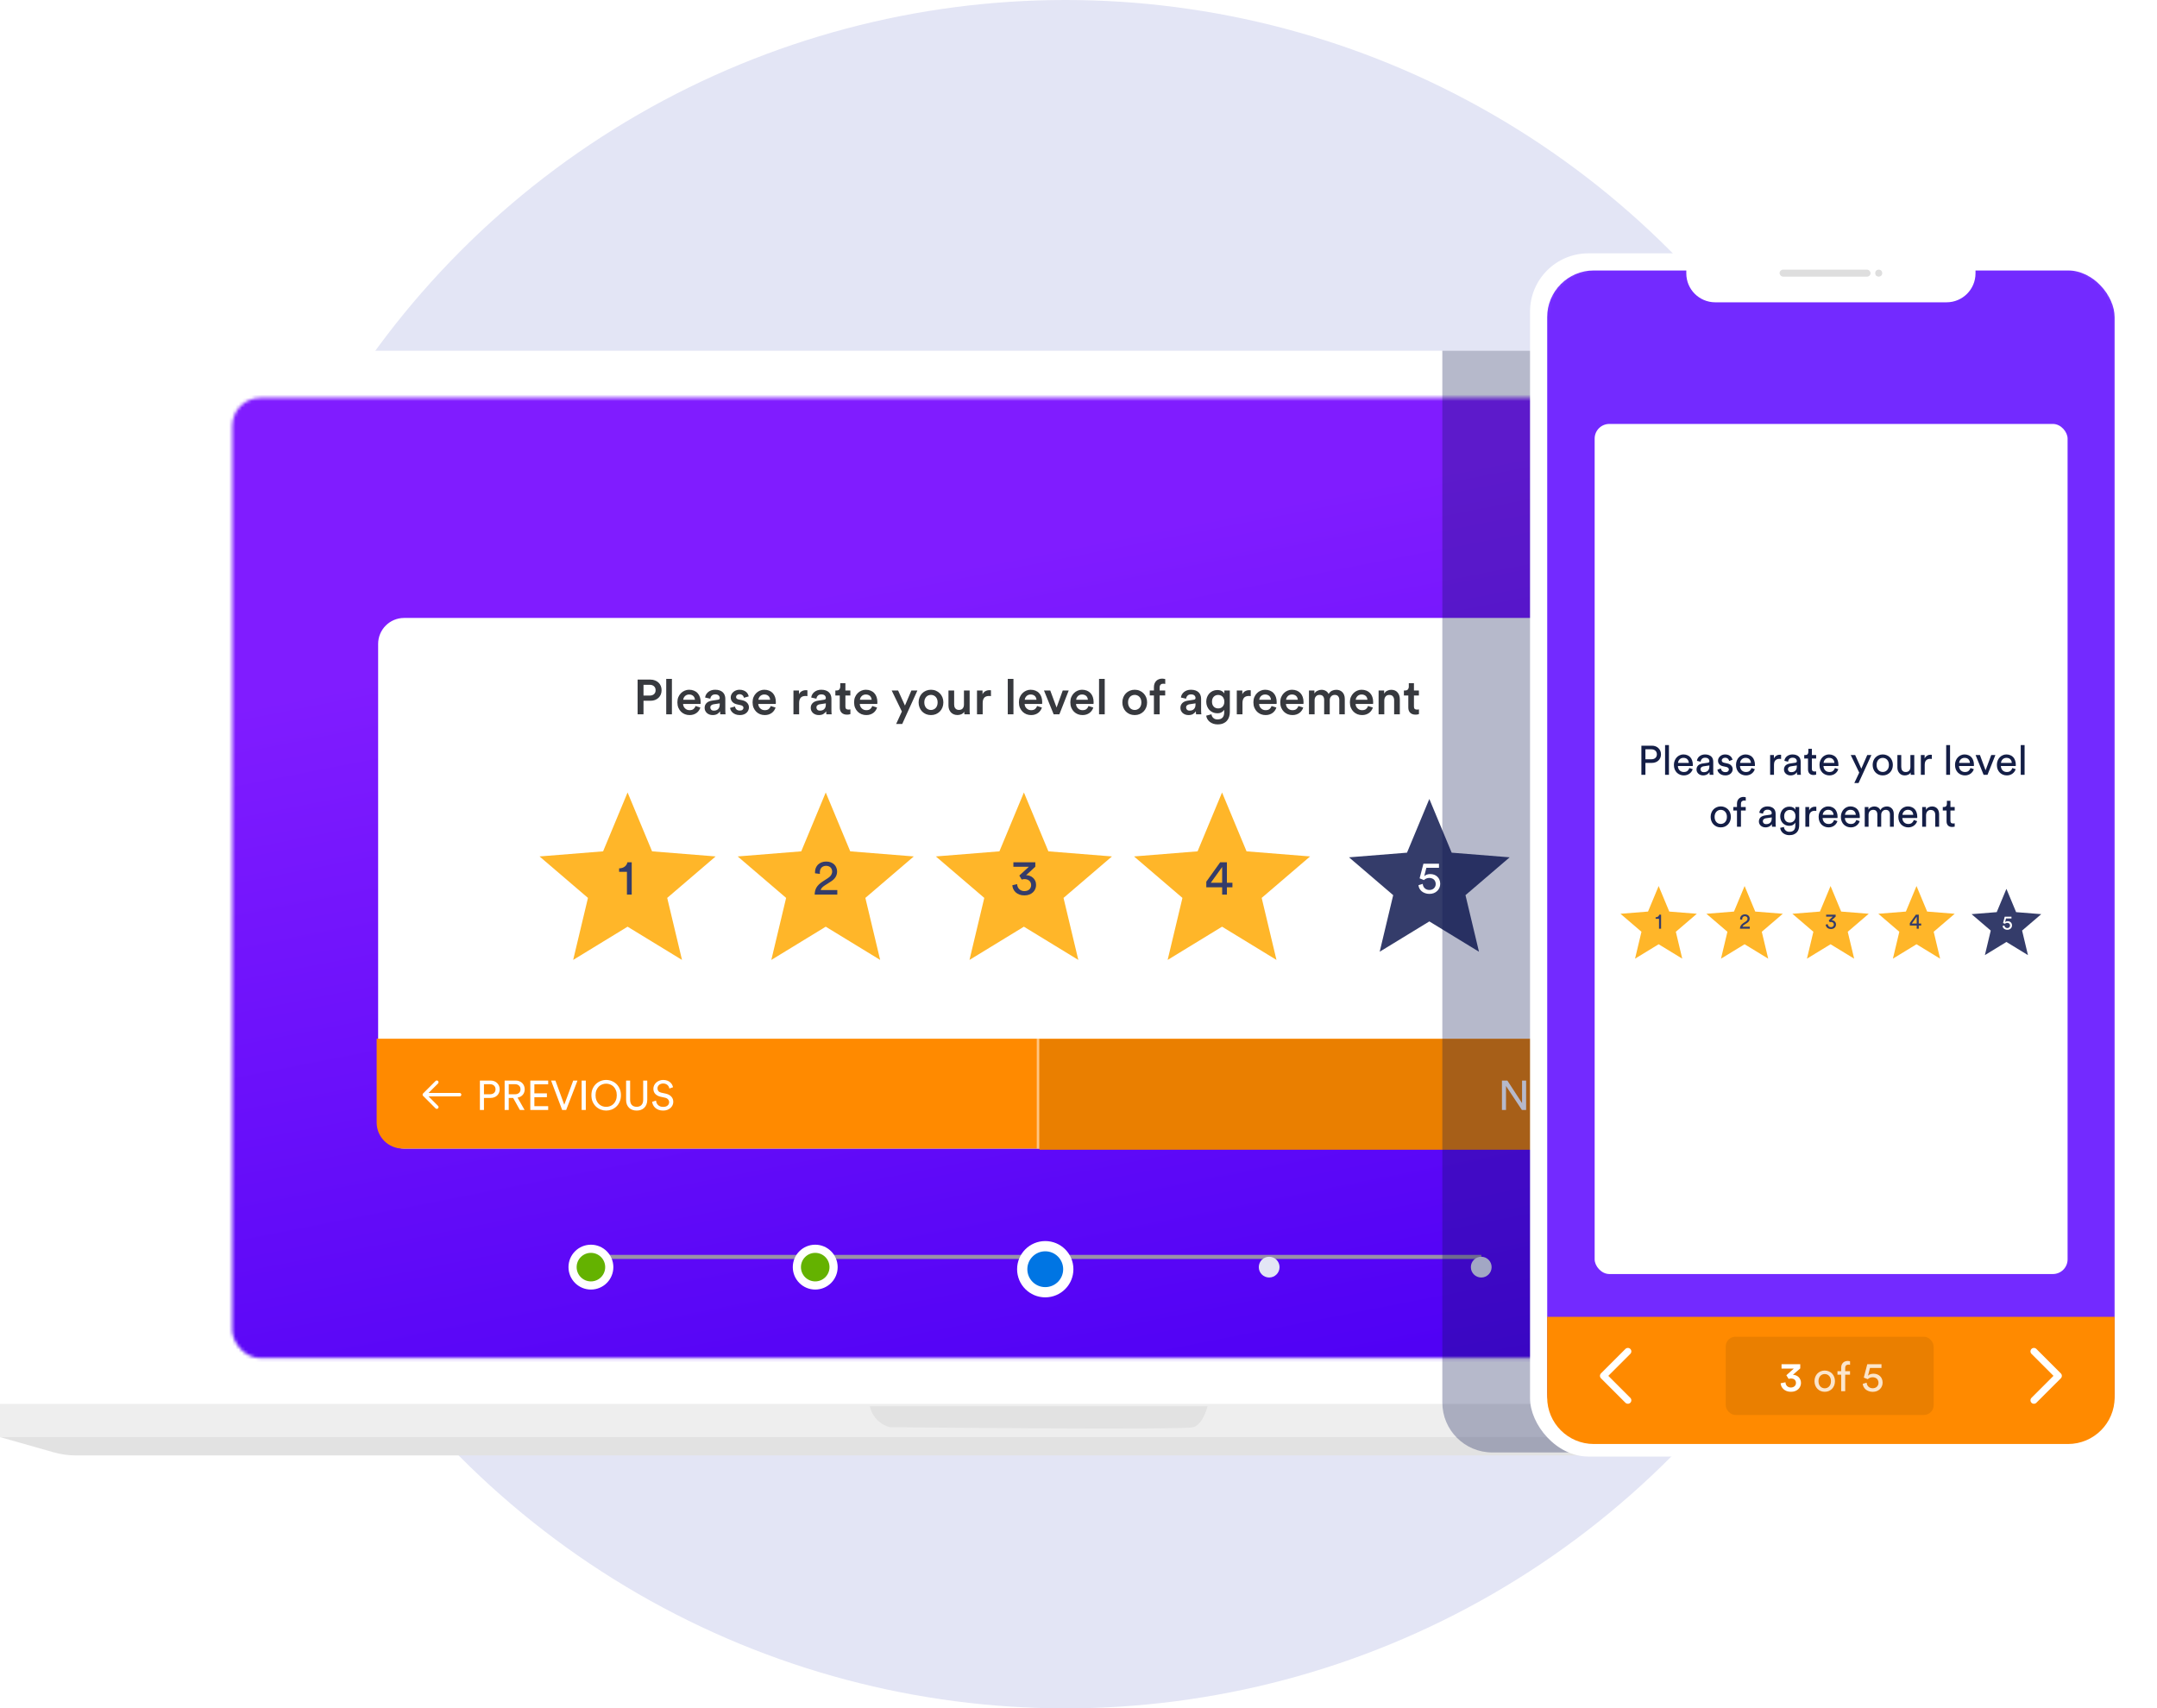<svg width="664" height="526" viewBox="0 0 664 526" fill="none" xmlns="http://www.w3.org/2000/svg" aria-hidden="true"><circle cx="328" cy="263" r="263" fill="#E3E5F5"/><g filter="url(#create-polls_svg__a)"><path d="M565.5 439.42H73.184C65.899 439.42 59.907 433.582 59.907 426.484V120.936C59.907 113.838 65.899 108 73.184 108H565.5C572.785 108 578.777 113.838 578.777 120.936V426.598C578.777 433.582 572.785 439.42 565.5 439.42Z" fill="#fff"/></g><mask id="create-polls_svg__b" style="mask-type:alpha" maskUnits="userSpaceOnUse" x="71" y="122" width="493" height="297"><rect x="71.502" y="122.493" width="492.134" height="295.669" rx="8.64" fill="#fff"/></mask><g mask="url(#create-polls_svg__b)"><g filter="url(#create-polls_svg__c)"><rect x="68.583" y="119.575" width="498.942" height="300.532" rx="8.64" fill="url(#create-polls_svg__d)"/></g><path d="M181 387H456" stroke="#A0A0A0" stroke-opacity=".9" stroke-width="1.255"/><g filter="url(#create-polls_svg__e)"><circle cx="181.905" cy="387.634" r="6.905" fill="#fff"/><circle cx="181.905" cy="387.633" r="4.394" fill="#64B200"/></g><g filter="url(#create-polls_svg__f)"><circle cx="250.955" cy="387.634" r="6.905" fill="#fff"/><circle cx="250.955" cy="387.633" r="4.394" fill="#64B200"/></g><g filter="url(#create-polls_svg__g)"><circle cx="321.766" cy="387.633" r="8.667" fill="#fff"/><circle cx="321.766" cy="387.633" r="5.515" fill="#0075E3"/></g><g filter="url(#create-polls_svg__h)"><circle cx="390.695" cy="387.634" r="3.196" fill="#E3E5F5"/></g><g filter="url(#create-polls_svg__i)"><circle cx="455.978" cy="387.634" r="3.196" fill="#E3E5F5"/></g></g><path d="M639.471 432.257H0V442.478H639.471V432.257Z" fill="#EEE"/><path d="M16.565 447.177L0 442.477H639.471L622.905 447.177C620.791 447.764 618.558 448.117 616.326 448.117H23.145C20.912 448.117 18.68 447.764 16.565 447.177zM371.722 432.962C371.722 432.962 370.43 438.483 367.376 439.423 364.321 440.363 273.975 439.423 273.975 439.423 273.975 439.423 269.041 438.483 267.748 432.962H371.722z" fill="#E2E2E2"/><g filter="url(#create-polls_svg__j)"><g filter="url(#create-polls_svg__k)"><rect x="116.403" y="186.265" width="407.157" height="163.373" rx="8" fill="#fff"/></g><path d="M115.949 315.815H523.105V341.638C523.105 346.056 519.524 349.638 515.105 349.638H123.949C119.531 349.638 115.949 346.056 115.949 341.638V315.815Z" fill="#FF8A00"/><path fill="#EA7F00" d="M320 316H523V350H320z"/><path d="M199.979 210.165C200.552 210.165 201 210.019 201.321 209.727C201.653 209.436 201.819 209.033 201.819 208.52C201.819 208.007 201.653 207.6 201.321 207.298C201 206.997 200.552 206.846 199.979 206.846H198.093V210.165H199.979ZM198.093 211.764V215.943H196.282V205.246H200.25C200.763 205.246 201.226 205.332 201.638 205.503C202.061 205.664 202.423 205.89 202.725 206.182C203.026 206.463 203.258 206.805 203.419 207.208C203.579 207.61 203.66 208.043 203.66 208.505C203.66 208.978 203.579 209.415 203.419 209.818C203.258 210.21 203.026 210.552 202.725 210.844C202.423 211.135 202.061 211.362 201.638 211.523C201.226 211.684 200.763 211.764 200.25 211.764H198.093ZM205.089 215.943V205.02H206.84V215.943H205.089ZM213.925 211.462C213.915 211.251 213.869 211.05 213.789 210.859C213.719 210.658 213.608 210.482 213.457 210.331C213.306 210.18 213.12 210.059 212.899 209.969C212.678 209.878 212.416 209.833 212.114 209.833C211.843 209.833 211.596 209.883 211.375 209.984C211.164 210.074 210.983 210.2 210.832 210.361C210.681 210.512 210.56 210.688 210.47 210.889C210.379 211.08 210.329 211.271 210.319 211.462H213.925ZM215.599 213.846C215.499 214.168 215.353 214.47 215.162 214.751C214.971 215.033 214.734 215.279 214.453 215.491C214.171 215.702 213.849 215.868 213.487 215.988C213.125 216.109 212.723 216.169 212.28 216.169C211.777 216.169 211.3 216.084 210.847 215.913C210.394 215.732 209.997 215.475 209.655 215.144C209.313 214.802 209.037 214.389 208.825 213.906C208.624 213.414 208.524 212.855 208.524 212.232C208.524 211.648 208.619 211.12 208.81 210.648C209.011 210.175 209.278 209.773 209.61 209.441C209.942 209.099 210.324 208.837 210.757 208.656C211.189 208.465 211.637 208.369 212.099 208.369C212.663 208.369 213.165 208.46 213.608 208.641C214.061 208.822 214.438 209.079 214.739 209.41C215.051 209.742 215.288 210.145 215.449 210.617C215.61 211.08 215.69 211.603 215.69 212.186C215.69 212.327 215.685 212.453 215.675 212.564C215.665 212.664 215.655 212.725 215.645 212.745H210.274C210.284 213.026 210.344 213.283 210.455 213.514C210.565 213.745 210.711 213.947 210.892 214.118C211.073 214.289 211.28 214.424 211.511 214.525C211.752 214.615 212.009 214.661 212.28 214.661C212.813 214.661 213.221 214.54 213.502 214.299C213.794 214.047 214 213.74 214.121 213.378L215.599 213.846ZM216.91 213.952C216.91 213.62 216.965 213.328 217.076 213.077C217.196 212.825 217.352 212.609 217.543 212.428C217.745 212.237 217.981 212.086 218.253 211.975C218.524 211.865 218.816 211.784 219.128 211.734L221.013 211.447C221.225 211.417 221.365 211.357 221.436 211.266C221.516 211.166 221.557 211.05 221.557 210.919C221.557 210.607 221.446 210.346 221.225 210.135C221.003 209.913 220.651 209.803 220.169 209.803C219.706 209.803 219.349 209.933 219.097 210.195C218.846 210.446 218.7 210.758 218.66 211.13L217.061 210.768C217.091 210.456 217.186 210.155 217.347 209.863C217.508 209.571 217.719 209.315 217.981 209.094C218.242 208.872 218.554 208.696 218.916 208.566C219.289 208.435 219.701 208.369 220.154 208.369C220.717 208.369 221.195 208.445 221.587 208.596C221.989 208.747 222.311 208.948 222.552 209.199C222.804 209.451 222.985 209.742 223.095 210.074C223.216 210.406 223.277 210.753 223.277 211.115V214.766C223.277 215.098 223.287 215.37 223.307 215.581C223.337 215.782 223.357 215.903 223.367 215.943H221.738C221.728 215.923 221.712 215.838 221.692 215.687C221.672 215.526 221.662 215.299 221.662 215.008C221.491 215.289 221.22 215.556 220.848 215.807C220.475 216.049 219.993 216.169 219.399 216.169C219.017 216.169 218.67 216.109 218.358 215.988C218.056 215.868 217.795 215.707 217.574 215.506C217.362 215.294 217.196 215.058 217.076 214.797C216.965 214.525 216.91 214.243 216.91 213.952ZM219.731 214.797C219.972 214.797 220.204 214.766 220.425 214.706C220.646 214.636 220.837 214.53 220.998 214.389C221.169 214.238 221.305 214.042 221.406 213.801C221.506 213.559 221.557 213.258 221.557 212.896V212.564L219.641 212.85C219.369 212.901 219.138 213.006 218.947 213.167C218.755 213.318 218.66 213.544 218.66 213.846C218.66 214.097 218.75 214.319 218.931 214.51C219.112 214.701 219.379 214.797 219.731 214.797ZM226.267 213.529C226.297 213.861 226.433 214.153 226.675 214.404C226.926 214.656 227.288 214.781 227.761 214.781C228.123 214.781 228.394 214.701 228.575 214.54C228.767 214.369 228.862 214.168 228.862 213.937C228.862 213.735 228.792 213.564 228.651 213.424C228.51 213.283 228.294 213.182 228.002 213.122L226.916 212.88C226.262 212.74 225.769 212.478 225.437 212.096C225.105 211.704 224.94 211.251 224.94 210.738C224.94 210.416 225.01 210.114 225.151 209.833C225.292 209.541 225.483 209.29 225.724 209.079C225.965 208.857 226.247 208.686 226.569 208.566C226.901 208.435 227.258 208.369 227.64 208.369C228.153 208.369 228.581 208.445 228.922 208.596C229.275 208.737 229.561 208.913 229.782 209.124C230.004 209.335 230.165 209.561 230.265 209.803C230.376 210.034 230.446 210.24 230.476 210.421L228.998 210.844C228.978 210.743 228.943 210.627 228.892 210.497C228.842 210.366 228.762 210.245 228.651 210.135C228.55 210.024 228.415 209.933 228.244 209.863C228.083 209.783 227.881 209.742 227.64 209.742C227.328 209.742 227.072 209.828 226.871 209.999C226.68 210.16 226.584 210.356 226.584 210.587C226.584 210.788 226.649 210.954 226.78 211.085C226.911 211.216 227.092 211.306 227.323 211.357L228.44 211.583C229.134 211.734 229.657 212.01 230.009 212.413C230.371 212.805 230.552 213.273 230.552 213.816C230.552 214.097 230.492 214.379 230.371 214.661C230.26 214.932 230.089 215.184 229.858 215.415C229.637 215.636 229.35 215.817 228.998 215.958C228.646 216.099 228.239 216.169 227.776 216.169C227.243 216.169 226.79 216.094 226.418 215.943C226.046 215.792 225.739 215.606 225.498 215.385C225.256 215.154 225.075 214.912 224.955 214.661C224.834 214.399 224.763 214.163 224.743 213.952L226.267 213.529ZM237.071 211.462C237.061 211.251 237.016 211.05 236.935 210.859C236.865 210.658 236.754 210.482 236.603 210.331C236.452 210.18 236.266 210.059 236.045 209.969C235.824 209.878 235.562 209.833 235.261 209.833C234.989 209.833 234.743 209.883 234.521 209.984C234.31 210.074 234.129 210.2 233.978 210.361C233.827 210.512 233.707 210.688 233.616 210.889C233.526 211.08 233.475 211.271 233.465 211.462H237.071ZM238.746 213.846C238.645 214.168 238.499 214.47 238.308 214.751C238.117 215.033 237.881 215.279 237.599 215.491C237.317 215.702 236.996 215.868 236.633 215.988C236.271 216.109 235.869 216.169 235.427 216.169C234.924 216.169 234.446 216.084 233.993 215.913C233.541 215.732 233.143 215.475 232.801 215.144C232.459 214.802 232.183 214.389 231.972 213.906C231.77 213.414 231.67 212.855 231.67 212.232C231.67 211.648 231.765 211.12 231.957 210.648C232.158 210.175 232.424 209.773 232.756 209.441C233.088 209.099 233.47 208.837 233.903 208.656C234.335 208.465 234.783 208.369 235.245 208.369C235.809 208.369 236.312 208.46 236.754 208.641C237.207 208.822 237.584 209.079 237.886 209.41C238.198 209.742 238.434 210.145 238.595 210.617C238.756 211.08 238.836 211.603 238.836 212.186C238.836 212.327 238.831 212.453 238.821 212.564C238.811 212.664 238.801 212.725 238.791 212.745H233.42C233.43 213.026 233.49 213.283 233.601 213.514C233.712 213.745 233.857 213.947 234.039 214.118C234.22 214.289 234.426 214.424 234.657 214.525C234.898 214.615 235.155 214.661 235.427 214.661C235.96 214.661 236.367 214.54 236.649 214.299C236.94 214.047 237.146 213.74 237.267 213.378L238.746 213.846ZM248.551 210.331C248.35 210.301 248.158 210.285 247.977 210.285C247.293 210.285 246.791 210.472 246.469 210.844C246.157 211.216 246.001 211.749 246.001 212.443V215.943H244.251V208.596H245.956V209.773C246.127 209.37 246.403 209.058 246.786 208.837C247.168 208.616 247.6 208.505 248.083 208.505C248.194 208.505 248.289 208.51 248.37 208.52C248.45 208.53 248.51 208.54 248.551 208.55V210.331ZM249.574 213.952C249.574 213.62 249.629 213.328 249.74 213.077C249.86 212.825 250.016 212.609 250.207 212.428C250.409 212.237 250.645 212.086 250.917 211.975C251.188 211.865 251.48 211.784 251.792 211.734L253.677 211.447C253.889 211.417 254.03 211.357 254.1 211.266C254.18 211.166 254.221 211.05 254.221 210.919C254.221 210.607 254.11 210.346 253.889 210.135C253.667 209.913 253.315 209.803 252.833 209.803C252.37 209.803 252.013 209.933 251.761 210.195C251.51 210.446 251.364 210.758 251.324 211.13L249.725 210.768C249.755 210.456 249.85 210.155 250.011 209.863C250.172 209.571 250.383 209.315 250.645 209.094C250.906 208.872 251.218 208.696 251.58 208.566C251.953 208.435 252.365 208.369 252.818 208.369C253.381 208.369 253.859 208.445 254.251 208.596C254.653 208.747 254.975 208.948 255.216 209.199C255.468 209.451 255.649 209.742 255.759 210.074C255.88 210.406 255.941 210.753 255.941 211.115V214.766C255.941 215.098 255.951 215.37 255.971 215.581C256.001 215.782 256.021 215.903 256.031 215.943H254.402C254.392 215.923 254.377 215.838 254.356 215.687C254.336 215.526 254.326 215.299 254.326 215.008C254.155 215.289 253.884 215.556 253.512 215.807C253.139 216.049 252.657 216.169 252.063 216.169C251.681 216.169 251.334 216.109 251.022 215.988C250.72 215.868 250.459 215.707 250.238 215.506C250.026 215.294 249.86 215.058 249.74 214.797C249.629 214.525 249.574 214.243 249.574 213.952ZM252.395 214.797C252.636 214.797 252.868 214.766 253.089 214.706C253.31 214.636 253.501 214.53 253.662 214.389C253.833 214.238 253.969 214.042 254.07 213.801C254.17 213.559 254.221 213.258 254.221 212.896V212.564L252.305 212.85C252.033 212.901 251.802 213.006 251.611 213.167C251.419 213.318 251.324 213.544 251.324 213.846C251.324 214.097 251.414 214.319 251.595 214.51C251.777 214.701 252.043 214.797 252.395 214.797ZM260.244 208.596H261.768V210.15H260.244V213.559C260.244 213.881 260.32 214.118 260.471 214.268C260.622 214.409 260.858 214.48 261.18 214.48C261.301 214.48 261.421 214.475 261.542 214.465C261.663 214.444 261.743 214.429 261.783 214.419V215.868C261.733 215.888 261.622 215.918 261.451 215.958C261.28 216.008 261.034 216.034 260.712 216.034C260.028 216.034 259.49 215.843 259.098 215.46C258.706 215.078 258.509 214.54 258.509 213.846V210.15H257.152V208.596H257.529C257.921 208.596 258.208 208.485 258.389 208.264C258.57 208.043 258.66 207.771 258.66 207.449V206.348H260.244V208.596ZM268.321 211.462C268.311 211.251 268.265 211.05 268.185 210.859C268.114 210.658 268.004 210.482 267.853 210.331C267.702 210.18 267.516 210.059 267.295 209.969C267.073 209.878 266.812 209.833 266.51 209.833C266.239 209.833 265.992 209.883 265.771 209.984C265.56 210.074 265.379 210.2 265.228 210.361C265.077 210.512 264.956 210.688 264.866 210.889C264.775 211.08 264.725 211.271 264.715 211.462H268.321ZM269.995 213.846C269.895 214.168 269.749 214.47 269.558 214.751C269.367 215.033 269.13 215.279 268.849 215.491C268.567 215.702 268.245 215.868 267.883 215.988C267.521 216.109 267.119 216.169 266.676 216.169C266.173 216.169 265.695 216.084 265.243 215.913C264.79 215.732 264.393 215.475 264.051 215.144C263.709 214.802 263.432 214.389 263.221 213.906C263.02 213.414 262.919 212.855 262.919 212.232C262.919 211.648 263.015 211.12 263.206 210.648C263.407 210.175 263.674 209.773 264.006 209.441C264.338 209.099 264.72 208.837 265.152 208.656C265.585 208.465 266.032 208.369 266.495 208.369C267.058 208.369 267.561 208.46 268.004 208.641C268.456 208.822 268.834 209.079 269.135 209.41C269.447 209.742 269.683 210.145 269.844 210.617C270.005 211.08 270.086 211.603 270.086 212.186C270.086 212.327 270.081 212.453 270.071 212.564C270.061 212.664 270.051 212.725 270.041 212.745H264.67C264.68 213.026 264.74 213.283 264.851 213.514C264.961 213.745 265.107 213.947 265.288 214.118C265.469 214.289 265.675 214.424 265.907 214.525C266.148 214.615 266.405 214.661 266.676 214.661C267.209 214.661 267.617 214.54 267.898 214.299C268.19 214.047 268.396 213.74 268.517 213.378L269.995 213.846ZM275.863 218.915L277.628 215.068L274.49 208.596H276.466L278.578 213.243L280.555 208.596H282.41L277.733 218.915H275.863ZM286.582 214.6C286.854 214.6 287.11 214.55 287.352 214.449C287.603 214.349 287.824 214.203 288.015 214.012C288.206 213.811 288.357 213.564 288.468 213.273C288.579 212.981 288.634 212.644 288.634 212.262C288.634 211.88 288.579 211.548 288.468 211.266C288.357 210.974 288.206 210.733 288.015 210.542C287.824 210.341 287.603 210.195 287.352 210.104C287.11 210.004 286.854 209.954 286.582 209.954C286.311 209.954 286.049 210.004 285.798 210.104C285.556 210.195 285.34 210.341 285.149 210.542C284.968 210.733 284.817 210.974 284.696 211.266C284.586 211.548 284.53 211.88 284.53 212.262C284.53 212.644 284.586 212.981 284.696 213.273C284.817 213.564 284.968 213.811 285.149 214.012C285.34 214.203 285.556 214.349 285.798 214.449C286.049 214.55 286.311 214.6 286.582 214.6ZM286.582 208.369C287.135 208.369 287.643 208.47 288.106 208.671C288.569 208.862 288.971 209.134 289.313 209.486C289.655 209.828 289.921 210.235 290.112 210.708C290.304 211.181 290.399 211.699 290.399 212.262C290.399 212.825 290.304 213.348 290.112 213.831C289.921 214.304 289.655 214.716 289.313 215.068C288.971 215.41 288.569 215.682 288.106 215.883C287.643 216.074 287.135 216.169 286.582 216.169C286.039 216.169 285.531 216.074 285.058 215.883C284.596 215.682 284.193 215.41 283.851 215.068C283.519 214.716 283.258 214.304 283.067 213.831C282.876 213.348 282.78 212.825 282.78 212.262C282.78 211.699 282.876 211.181 283.067 210.708C283.258 210.235 283.519 209.828 283.851 209.486C284.193 209.134 284.596 208.862 285.058 208.671C285.531 208.47 286.039 208.369 286.582 208.369ZM296.829 215.128C296.648 215.46 296.361 215.717 295.969 215.898C295.587 216.069 295.179 216.154 294.747 216.154C294.304 216.154 293.912 216.079 293.57 215.928C293.228 215.777 292.936 215.571 292.695 215.309C292.464 215.038 292.283 214.726 292.152 214.374C292.031 214.022 291.971 213.64 291.971 213.227V208.596H293.721V212.911C293.721 213.142 293.746 213.358 293.796 213.559C293.857 213.761 293.947 213.937 294.068 214.087C294.189 214.238 294.339 214.359 294.52 214.449C294.712 214.54 294.938 214.585 295.199 214.585C295.712 214.585 296.095 214.434 296.346 214.133C296.607 213.821 296.738 213.424 296.738 212.941V208.596H298.488V214.6C298.488 214.902 298.493 215.169 298.503 215.4C298.524 215.621 298.544 215.802 298.564 215.943H296.889C296.869 215.863 296.854 215.747 296.844 215.596C296.834 215.435 296.829 215.279 296.829 215.128ZM305.053 210.331C304.852 210.301 304.661 210.285 304.48 210.285C303.796 210.285 303.293 210.472 302.971 210.844C302.66 211.216 302.504 211.749 302.504 212.443V215.943H300.754V208.596H302.458V209.773C302.629 209.37 302.906 209.058 303.288 208.837C303.67 208.616 304.103 208.505 304.586 208.505C304.696 208.505 304.792 208.51 304.872 208.52C304.953 208.53 305.013 208.54 305.053 208.55V210.331ZM310.227 215.943V205.02H311.977V215.943H310.227ZM319.063 211.462C319.053 211.251 319.007 211.05 318.927 210.859C318.856 210.658 318.746 210.482 318.595 210.331C318.444 210.18 318.258 210.059 318.037 209.969C317.815 209.878 317.554 209.833 317.252 209.833C316.981 209.833 316.734 209.883 316.513 209.984C316.302 210.074 316.121 210.2 315.97 210.361C315.819 210.512 315.698 210.688 315.608 210.889C315.517 211.08 315.467 211.271 315.457 211.462H319.063ZM320.737 213.846C320.637 214.168 320.491 214.47 320.3 214.751C320.109 215.033 319.872 215.279 319.591 215.491C319.309 215.702 318.987 215.868 318.625 215.988C318.263 216.109 317.861 216.169 317.418 216.169C316.915 216.169 316.437 216.084 315.985 215.913C315.532 215.732 315.135 215.475 314.793 215.144C314.451 214.802 314.174 214.389 313.963 213.906C313.762 213.414 313.661 212.855 313.661 212.232C313.661 211.648 313.757 211.12 313.948 210.648C314.149 210.175 314.416 209.773 314.748 209.441C315.08 209.099 315.462 208.837 315.894 208.656C316.327 208.465 316.774 208.369 317.237 208.369C317.8 208.369 318.303 208.46 318.746 208.641C319.198 208.822 319.576 209.079 319.877 209.41C320.189 209.742 320.425 210.145 320.586 210.617C320.747 211.08 320.828 211.603 320.828 212.186C320.828 212.327 320.823 212.453 320.813 212.564C320.803 212.664 320.793 212.725 320.782 212.745H315.412C315.422 213.026 315.482 213.283 315.593 213.514C315.703 213.745 315.849 213.947 316.03 214.118C316.211 214.289 316.417 214.424 316.649 214.525C316.89 214.615 317.147 214.661 317.418 214.661C317.951 214.661 318.359 214.54 318.64 214.299C318.932 214.047 319.138 213.74 319.259 213.378L320.737 213.846ZM326.11 215.943H324.359L321.372 208.596H323.303L325.25 213.846L327.151 208.596H328.991L326.11 215.943ZM334.886 211.462C334.876 211.251 334.831 211.05 334.75 210.859C334.68 210.658 334.569 210.482 334.419 210.331C334.268 210.18 334.082 210.059 333.86 209.969C333.639 209.878 333.378 209.833 333.076 209.833C332.804 209.833 332.558 209.883 332.337 209.984C332.125 210.074 331.944 210.2 331.793 210.361C331.643 210.512 331.522 210.688 331.431 210.889C331.341 211.08 331.291 211.271 331.28 211.462H334.886ZM336.561 213.846C336.46 214.168 336.315 214.47 336.123 214.751C335.932 215.033 335.696 215.279 335.414 215.491C335.133 215.702 334.811 215.868 334.449 215.988C334.087 216.109 333.684 216.169 333.242 216.169C332.739 216.169 332.261 216.084 331.809 215.913C331.356 215.732 330.959 215.475 330.617 215.144C330.275 214.802 329.998 214.389 329.787 213.906C329.586 213.414 329.485 212.855 329.485 212.232C329.485 211.648 329.581 211.12 329.772 210.648C329.973 210.175 330.239 209.773 330.571 209.441C330.903 209.099 331.286 208.837 331.718 208.656C332.15 208.465 332.598 208.369 333.061 208.369C333.624 208.369 334.127 208.46 334.569 208.641C335.022 208.822 335.399 209.079 335.701 209.41C336.013 209.742 336.249 210.145 336.41 210.617C336.571 211.08 336.651 211.603 336.651 212.186C336.651 212.327 336.646 212.453 336.636 212.564C336.626 212.664 336.616 212.725 336.606 212.745H331.235C331.245 213.026 331.306 213.283 331.416 213.514C331.527 213.745 331.673 213.947 331.854 214.118C332.035 214.289 332.241 214.424 332.472 214.525C332.714 214.615 332.97 214.661 333.242 214.661C333.775 214.661 334.182 214.54 334.464 214.299C334.756 214.047 334.962 213.74 335.082 213.378L336.561 213.846ZM338.324 215.943V205.02H340.074V215.943H338.324ZM349.302 214.6C349.574 214.6 349.83 214.55 350.072 214.449C350.323 214.349 350.544 214.203 350.736 214.012C350.927 213.811 351.078 213.564 351.188 213.273C351.299 212.981 351.354 212.644 351.354 212.262C351.354 211.88 351.299 211.548 351.188 211.266C351.078 210.974 350.927 210.733 350.736 210.542C350.544 210.341 350.323 210.195 350.072 210.104C349.83 210.004 349.574 209.954 349.302 209.954C349.031 209.954 348.769 210.004 348.518 210.104C348.276 210.195 348.06 210.341 347.869 210.542C347.688 210.733 347.537 210.974 347.416 211.266C347.306 211.548 347.25 211.88 347.25 212.262C347.25 212.644 347.306 212.981 347.416 213.273C347.537 213.564 347.688 213.811 347.869 214.012C348.06 214.203 348.276 214.349 348.518 214.449C348.769 214.55 349.031 214.6 349.302 214.6ZM349.302 208.369C349.855 208.369 350.363 208.47 350.826 208.671C351.289 208.862 351.691 209.134 352.033 209.486C352.375 209.828 352.642 210.235 352.833 210.708C353.024 211.181 353.119 211.699 353.119 212.262C353.119 212.825 353.024 213.348 352.833 213.831C352.642 214.304 352.375 214.716 352.033 215.068C351.691 215.41 351.289 215.682 350.826 215.883C350.363 216.074 349.855 216.169 349.302 216.169C348.759 216.169 348.251 216.074 347.779 215.883C347.316 215.682 346.914 215.41 346.572 215.068C346.24 214.716 345.978 214.304 345.787 213.831C345.596 213.348 345.5 212.825 345.5 212.262C345.5 211.699 345.596 211.181 345.787 210.708C345.978 210.235 346.24 209.828 346.572 209.486C346.914 209.134 347.316 208.862 347.779 208.671C348.251 208.47 348.759 208.369 349.302 208.369ZM358.069 206.514C357.949 206.514 357.823 206.529 357.692 206.559C357.572 206.589 357.456 206.65 357.345 206.74C357.245 206.82 357.159 206.936 357.089 207.087C357.018 207.228 356.983 207.409 356.983 207.63V208.596H358.688V210.12H356.983V215.943H355.218V210.12H353.936V208.596H355.218V207.585C355.218 207.173 355.278 206.805 355.399 206.484C355.53 206.152 355.706 205.875 355.927 205.654C356.158 205.422 356.43 205.246 356.742 205.126C357.054 205.005 357.401 204.945 357.783 204.945C358.004 204.945 358.195 204.965 358.356 205.005C358.527 205.035 358.643 205.065 358.703 205.096V206.589C358.653 206.569 358.577 206.554 358.477 206.544C358.376 206.524 358.24 206.514 358.069 206.514ZM363.375 213.952C363.375 213.62 363.43 213.328 363.541 213.077C363.661 212.825 363.817 212.609 364.008 212.428C364.21 212.237 364.446 212.086 364.718 211.975C364.989 211.865 365.281 211.784 365.593 211.734L367.479 211.447C367.69 211.417 367.831 211.357 367.901 211.266C367.981 211.166 368.022 211.05 368.022 210.919C368.022 210.607 367.911 210.346 367.69 210.135C367.468 209.913 367.116 209.803 366.634 209.803C366.171 209.803 365.814 209.933 365.562 210.195C365.311 210.446 365.165 210.758 365.125 211.13L363.526 210.768C363.556 210.456 363.651 210.155 363.812 209.863C363.973 209.571 364.185 209.315 364.446 209.094C364.708 208.872 365.019 208.696 365.381 208.566C365.754 208.435 366.166 208.369 366.619 208.369C367.182 208.369 367.66 208.445 368.052 208.596C368.454 208.747 368.776 208.948 369.017 209.199C369.269 209.451 369.45 209.742 369.561 210.074C369.681 210.406 369.742 210.753 369.742 211.115V214.766C369.742 215.098 369.752 215.37 369.772 215.581C369.802 215.782 369.822 215.903 369.832 215.943H368.203C368.193 215.923 368.178 215.838 368.157 215.687C368.137 215.526 368.127 215.299 368.127 215.008C367.956 215.289 367.685 215.556 367.313 215.807C366.94 216.049 366.458 216.169 365.864 216.169C365.482 216.169 365.135 216.109 364.823 215.988C364.521 215.868 364.26 215.707 364.039 215.506C363.827 215.294 363.661 215.058 363.541 214.797C363.43 214.525 363.375 214.243 363.375 213.952ZM366.196 214.797C366.438 214.797 366.669 214.766 366.89 214.706C367.111 214.636 367.302 214.53 367.463 214.389C367.634 214.238 367.77 214.042 367.871 213.801C367.971 213.559 368.022 213.258 368.022 212.896V212.564L366.106 212.85C365.834 212.901 365.603 213.006 365.412 213.167C365.22 213.318 365.125 213.544 365.125 213.846C365.125 214.097 365.215 214.319 365.397 214.51C365.578 214.701 365.844 214.797 366.196 214.797ZM372.929 215.928C372.989 216.381 373.18 216.758 373.502 217.06C373.834 217.361 374.256 217.512 374.769 217.512C376.157 217.512 376.851 216.778 376.851 215.309V214.54C376.69 214.832 376.429 215.083 376.067 215.294C375.715 215.506 375.267 215.611 374.724 215.611C374.231 215.611 373.779 215.521 373.366 215.34C372.954 215.159 372.597 214.912 372.295 214.6C371.993 214.279 371.757 213.901 371.586 213.469C371.415 213.026 371.329 212.549 371.329 212.036C371.329 211.543 371.41 211.08 371.571 210.648C371.742 210.215 371.973 209.838 372.265 209.516C372.567 209.194 372.924 208.938 373.336 208.747C373.758 208.555 374.221 208.46 374.724 208.46C375.297 208.46 375.76 208.566 376.112 208.777C376.474 208.978 376.736 209.229 376.897 209.531V208.596H378.586V215.249C378.586 215.742 378.516 216.215 378.375 216.667C378.244 217.12 378.028 217.522 377.726 217.874C377.435 218.226 377.047 218.508 376.565 218.719C376.092 218.93 375.509 219.036 374.815 219.036C374.332 219.036 373.884 218.966 373.472 218.825C373.07 218.684 372.712 218.493 372.401 218.251C372.099 218.01 371.852 217.723 371.661 217.391C371.48 217.07 371.365 216.723 371.314 216.35L372.929 215.928ZM375.011 214.118C375.574 214.118 376.027 213.932 376.369 213.559C376.721 213.177 376.897 212.669 376.897 212.036C376.897 211.724 376.846 211.442 376.746 211.191C376.655 210.929 376.524 210.708 376.353 210.527C376.193 210.346 375.996 210.21 375.765 210.12C375.534 210.019 375.282 209.969 375.011 209.969C374.447 209.969 373.985 210.155 373.623 210.527C373.271 210.899 373.095 211.402 373.095 212.036C373.095 212.679 373.271 213.187 373.623 213.559C373.975 213.932 374.437 214.118 375.011 214.118ZM385.027 210.331C384.825 210.301 384.634 210.285 384.453 210.285C383.769 210.285 383.266 210.472 382.944 210.844C382.633 211.216 382.477 211.749 382.477 212.443V215.943H380.727V208.596H382.432V209.773C382.603 209.37 382.879 209.058 383.261 208.837C383.644 208.616 384.076 208.505 384.559 208.505C384.669 208.505 384.765 208.51 384.845 208.52C384.926 208.53 384.986 208.54 385.027 208.55V210.331ZM391.242 211.462C391.232 211.251 391.186 211.05 391.106 210.859C391.035 210.658 390.925 210.482 390.774 210.331C390.623 210.18 390.437 210.059 390.216 209.969C389.994 209.878 389.733 209.833 389.431 209.833C389.16 209.833 388.913 209.883 388.692 209.984C388.481 210.074 388.3 210.2 388.149 210.361C387.998 210.512 387.877 210.688 387.787 210.889C387.696 211.08 387.646 211.271 387.636 211.462H391.242ZM392.916 213.846C392.816 214.168 392.67 214.47 392.479 214.751C392.288 215.033 392.051 215.279 391.77 215.491C391.488 215.702 391.166 215.868 390.804 215.988C390.442 216.109 390.04 216.169 389.597 216.169C389.094 216.169 388.617 216.084 388.164 215.913C387.711 215.732 387.314 215.475 386.972 215.144C386.63 214.802 386.353 214.389 386.142 213.906C385.941 213.414 385.84 212.855 385.84 212.232C385.84 211.648 385.936 211.12 386.127 210.648C386.328 210.175 386.595 209.773 386.927 209.441C387.259 209.099 387.641 208.837 388.073 208.656C388.506 208.465 388.953 208.369 389.416 208.369C389.979 208.369 390.482 208.46 390.925 208.641C391.377 208.822 391.755 209.079 392.056 209.41C392.368 209.742 392.605 210.145 392.765 210.617C392.926 211.08 393.007 211.603 393.007 212.186C393.007 212.327 393.002 212.453 392.992 212.564C392.982 212.664 392.972 212.725 392.962 212.745H387.591C387.601 213.026 387.661 213.283 387.772 213.514C387.882 213.745 388.028 213.947 388.209 214.118C388.39 214.289 388.596 214.424 388.828 214.525C389.069 214.615 389.326 214.661 389.597 214.661C390.13 214.661 390.538 214.54 390.819 214.299C391.111 214.047 391.317 213.74 391.438 213.378L392.916 213.846ZM399.507 211.462C399.497 211.251 399.452 211.05 399.371 210.859C399.301 210.658 399.19 210.482 399.039 210.331C398.889 210.18 398.702 210.059 398.481 209.969C398.26 209.878 397.998 209.833 397.697 209.833C397.425 209.833 397.179 209.883 396.957 209.984C396.746 210.074 396.565 210.2 396.414 210.361C396.263 210.512 396.143 210.688 396.052 210.889C395.962 211.08 395.911 211.271 395.901 211.462H399.507ZM401.182 213.846C401.081 214.168 400.935 214.47 400.744 214.751C400.553 215.033 400.317 215.279 400.035 215.491C399.754 215.702 399.432 215.868 399.07 215.988C398.707 216.109 398.305 216.169 397.863 216.169C397.36 216.169 396.882 216.084 396.429 215.913C395.977 215.732 395.579 215.475 395.237 215.144C394.896 214.802 394.619 214.389 394.408 213.906C394.207 213.414 394.106 212.855 394.106 212.232C394.106 211.648 394.202 211.12 394.393 210.648C394.594 210.175 394.86 209.773 395.192 209.441C395.524 209.099 395.906 208.837 396.339 208.656C396.771 208.465 397.219 208.369 397.682 208.369C398.245 208.369 398.748 208.46 399.19 208.641C399.643 208.822 400.02 209.079 400.322 209.41C400.634 209.742 400.87 210.145 401.031 210.617C401.192 211.08 401.272 211.603 401.272 212.186C401.272 212.327 401.267 212.453 401.257 212.564C401.247 212.664 401.237 212.725 401.227 212.745H395.856C395.866 213.026 395.926 213.283 396.037 213.514C396.148 213.745 396.294 213.947 396.475 214.118C396.656 214.289 396.862 214.424 397.093 214.525C397.335 214.615 397.591 214.661 397.863 214.661C398.396 214.661 398.803 214.54 399.085 214.299C399.376 214.047 399.583 213.74 399.703 213.378L401.182 213.846ZM402.945 215.943V208.596H404.619V209.531C404.831 209.159 405.142 208.877 405.555 208.686C405.967 208.485 406.38 208.385 406.792 208.385C407.275 208.385 407.712 208.495 408.104 208.716C408.497 208.928 408.793 209.25 408.995 209.682C409.286 209.199 409.633 208.862 410.036 208.671C410.448 208.48 410.896 208.385 411.378 208.385C411.71 208.385 412.032 208.44 412.344 208.55C412.656 208.661 412.932 208.832 413.174 209.063C413.415 209.285 413.606 209.571 413.747 209.923C413.898 210.275 413.973 210.693 413.973 211.176V215.943H412.284V211.462C412.284 211.03 412.168 210.673 411.937 210.391C411.715 210.099 411.358 209.954 410.865 209.954C410.403 209.954 410.031 210.114 409.749 210.436C409.477 210.748 409.342 211.13 409.342 211.583V215.943H407.622V211.462C407.622 211.04 407.511 210.683 407.29 210.391C407.069 210.099 406.706 209.954 406.204 209.954C405.731 209.954 405.359 210.109 405.087 210.421C404.816 210.723 404.68 211.11 404.68 211.583V215.943H402.945ZM420.944 211.462C420.934 211.251 420.889 211.05 420.808 210.859C420.738 210.658 420.627 210.482 420.477 210.331C420.326 210.18 420.14 210.059 419.918 209.969C419.697 209.878 419.436 209.833 419.134 209.833C418.862 209.833 418.616 209.883 418.395 209.984C418.183 210.074 418.002 210.2 417.851 210.361C417.701 210.512 417.58 210.688 417.489 210.889C417.399 211.08 417.349 211.271 417.338 211.462H420.944ZM422.619 213.846C422.518 214.168 422.372 214.47 422.181 214.751C421.99 215.033 421.754 215.279 421.472 215.491C421.191 215.702 420.869 215.868 420.507 215.988C420.145 216.109 419.742 216.169 419.3 216.169C418.797 216.169 418.319 216.084 417.867 215.913C417.414 215.732 417.017 215.475 416.675 215.144C416.333 214.802 416.056 214.389 415.845 213.906C415.644 213.414 415.543 212.855 415.543 212.232C415.543 211.648 415.639 211.12 415.83 210.648C416.031 210.175 416.297 209.773 416.629 209.441C416.961 209.099 417.343 208.837 417.776 208.656C418.208 208.465 418.656 208.369 419.119 208.369C419.682 208.369 420.185 208.46 420.627 208.641C421.08 208.822 421.457 209.079 421.759 209.41C422.071 209.742 422.307 210.145 422.468 210.617C422.629 211.08 422.709 211.603 422.709 212.186C422.709 212.327 422.704 212.453 422.694 212.564C422.684 212.664 422.674 212.725 422.664 212.745H417.293C417.303 213.026 417.364 213.283 417.474 213.514C417.585 213.745 417.731 213.947 417.912 214.118C418.093 214.289 418.299 214.424 418.53 214.525C418.772 214.615 419.028 214.661 419.3 214.661C419.833 214.661 420.24 214.54 420.522 214.299C420.814 214.047 421.02 213.74 421.14 213.378L422.619 213.846ZM426.132 215.943H424.382V208.596H426.087V209.576C426.328 209.154 426.645 208.852 427.037 208.671C427.439 208.48 427.847 208.385 428.259 208.385C428.712 208.385 429.104 208.46 429.436 208.611C429.768 208.762 430.039 208.973 430.251 209.244C430.472 209.506 430.638 209.813 430.749 210.165C430.859 210.517 430.915 210.894 430.915 211.296V215.943H429.164V211.598C429.164 211.145 429.049 210.763 428.817 210.451C428.596 210.13 428.209 209.969 427.656 209.969C427.153 209.969 426.771 210.14 426.509 210.482C426.258 210.814 426.132 211.221 426.132 211.704V215.943ZM435.263 208.596H436.787V210.15H435.263V213.559C435.263 213.881 435.338 214.118 435.489 214.268C435.64 214.409 435.876 214.48 436.198 214.48C436.319 214.48 436.44 214.475 436.56 214.465C436.681 214.444 436.762 214.429 436.802 214.419V215.868C436.751 215.888 436.641 215.918 436.47 215.958C436.299 216.008 436.052 216.034 435.731 216.034C435.047 216.034 434.509 215.843 434.116 215.46C433.724 215.078 433.528 214.54 433.528 213.846V210.15H432.17V208.596H432.547C432.94 208.596 433.226 208.485 433.407 208.264C433.588 208.043 433.679 207.771 433.679 207.449V206.348H435.263V208.596Z" fill="#37393E"/><path opacity=".5" d="M319.527 315.815V349.638" stroke="#fff" stroke-width=".754"/><path d="M150.793 332.925C151.338 332.925 151.763 332.789 152.069 332.516 152.384 332.236 152.542 331.861 152.542 331.393 152.542 330.908 152.384 330.525 152.069 330.245 151.763 329.964 151.338 329.823 150.793 329.823H148.981V332.925H150.793zM148.981 334.048V337.75H147.73V328.7H151.023C151.44 328.7 151.818 328.768 152.159 328.904 152.508 329.041 152.801 329.232 153.039 329.479 153.286 329.717 153.478 329.998 153.614 330.321 153.75 330.644 153.818 330.998 153.818 331.381 153.818 331.763 153.75 332.121 153.614 332.453 153.478 332.776 153.286 333.057 153.039 333.295 152.801 333.525 152.508 333.708 152.159 333.844 151.818 333.98 151.44 334.048 151.023 334.048H148.981zM157.962 334.048H156.609V337.75H155.346V328.7H158.753C159.179 328.7 159.562 328.772 159.902 328.917 160.251 329.053 160.545 329.245 160.783 329.492 161.021 329.73 161.204 330.015 161.332 330.347 161.459 330.67 161.523 331.019 161.523 331.393 161.523 332.048 161.327 332.61 160.936 333.078 160.553 333.538 160.017 333.831 159.328 333.959L161.485 337.75H160.03L157.962 334.048zM158.524 332.925C159.034 332.925 159.447 332.789 159.762 332.516 160.077 332.236 160.234 331.861 160.234 331.393 160.234 330.908 160.077 330.525 159.762 330.245 159.447 329.964 159.034 329.823 158.524 329.823H156.609V332.925H158.524zM163.248 337.75V328.7H168.749V329.862H164.499V332.644H168.353V333.818H164.499V336.588H168.749V337.75H163.248zM176.459 328.7H177.774L174.289 337.75H173.051L169.643 328.7H170.971L173.702 336.141 176.459 328.7zM179.053 337.75V328.7H180.329V337.75H179.053zM183.332 333.218C183.332 333.806 183.421 334.325 183.6 334.776 183.787 335.218 184.03 335.592 184.328 335.899 184.634 336.197 184.983 336.422 185.374 336.575 185.766 336.72 186.174 336.792 186.6 336.792 187.017 336.792 187.421 336.72 187.812 336.575 188.212 336.422 188.561 336.197 188.859 335.899 189.165 335.592 189.408 335.218 189.586 334.776 189.773 334.325 189.867 333.806 189.867 333.218 189.867 332.631 189.773 332.117 189.586 331.674 189.408 331.223 189.165 330.849 188.859 330.551 188.561 330.253 188.212 330.032 187.812 329.887 187.421 329.734 187.017 329.657 186.6 329.657 186.174 329.657 185.766 329.734 185.374 329.887 184.983 330.032 184.634 330.253 184.328 330.551 184.03 330.849 183.787 331.223 183.6 331.674 183.421 332.117 183.332 332.631 183.332 333.218zM182.056 333.218C182.056 332.461 182.183 331.793 182.439 331.215 182.702 330.627 183.047 330.134 183.472 329.734 183.898 329.334 184.383 329.032 184.928 328.828 185.472 328.615 186.029 328.509 186.6 328.509 187.17 328.509 187.727 328.615 188.272 328.828 188.816 329.032 189.301 329.334 189.727 329.734 190.152 330.134 190.492 330.627 190.748 331.215 191.011 331.793 191.143 332.461 191.143 333.218 191.143 333.976 191.011 334.648 190.748 335.235 190.492 335.822 190.152 336.316 189.727 336.716 189.301 337.116 188.816 337.422 188.272 337.635 187.727 337.839 187.17 337.941 186.6 337.941 186.029 337.941 185.472 337.839 184.928 337.635 184.383 337.422 183.898 337.116 183.472 336.716 183.047 336.316 182.702 335.822 182.439 335.235 182.183 334.648 182.056 333.976 182.056 333.218zM195.99 337.941C195.531 337.941 195.101 337.873 194.701 337.737 194.31 337.592 193.965 337.384 193.667 337.111 193.378 336.831 193.148 336.486 192.978 336.077 192.817 335.669 192.736 335.197 192.736 334.661V328.7H193.974V334.622C193.974 335.312 194.148 335.843 194.497 336.218 194.854 336.592 195.352 336.779 195.99 336.779 196.629 336.779 197.122 336.592 197.471 336.218 197.82 335.843 197.994 335.312 197.994 334.622V328.7H199.245V334.661C199.245 335.197 199.16 335.669 198.99 336.077 198.828 336.486 198.598 336.831 198.301 337.111 198.011 337.384 197.667 337.592 197.267 337.737 196.875 337.873 196.45 337.941 195.99 337.941zM206.06 331.151C206.034 330.989 205.979 330.819 205.894 330.64 205.809 330.453 205.69 330.283 205.537 330.13 205.383 329.977 205.192 329.853 204.962 329.76 204.732 329.657 204.46 329.606 204.145 329.606 203.89 329.606 203.656 329.645 203.443 329.721 203.231 329.798 203.043 329.904 202.882 330.04 202.729 330.176 202.609 330.338 202.524 330.525 202.439 330.704 202.397 330.9 202.397 331.112 202.397 331.436 202.495 331.717 202.69 331.955 202.886 332.185 203.175 332.342 203.558 332.427L204.911 332.721C205.668 332.891 206.247 333.197 206.647 333.64 207.055 334.082 207.26 334.622 207.26 335.261 207.26 335.609 207.187 335.946 207.043 336.269 206.898 336.592 206.69 336.877 206.417 337.124 206.145 337.371 205.817 337.571 205.434 337.724 205.052 337.869 204.618 337.941 204.133 337.941 203.588 337.941 203.111 337.86 202.703 337.698 202.303 337.537 201.963 337.328 201.682 337.073 201.41 336.818 201.197 336.533 201.044 336.218 200.891 335.895 200.793 335.571 200.75 335.248L201.95 334.865C201.976 335.12 202.035 335.367 202.129 335.605 202.231 335.835 202.371 336.039 202.55 336.218 202.737 336.397 202.958 336.541 203.214 336.652 203.477 336.754 203.779 336.805 204.12 336.805 204.741 336.805 205.205 336.665 205.511 336.384 205.826 336.103 205.983 335.763 205.983 335.363 205.983 335.039 205.873 334.75 205.651 334.495 205.43 334.231 205.09 334.052 204.63 333.959L203.341 333.678C202.695 333.533 202.163 333.257 201.746 332.848 201.337 332.431 201.133 331.883 201.133 331.202 201.133 330.844 201.21 330.504 201.363 330.181 201.516 329.857 201.725 329.572 201.988 329.326 202.261 329.079 202.58 328.883 202.946 328.738 203.311 328.585 203.703 328.509 204.12 328.509 204.63 328.509 205.064 328.581 205.422 328.726 205.788 328.862 206.09 329.041 206.328 329.262 206.575 329.483 206.766 329.726 206.902 329.989 207.038 330.253 207.132 330.508 207.183 330.755L206.06 331.151zM468.49 337.75L463.602 330.372V337.75H462.351V328.7H464.023L468.541 335.644V328.7H469.792V337.75H468.49zM472.086 337.75V328.7H477.587V329.862H473.337V332.644H477.191V333.818H473.337V336.588H477.587V337.75H472.086zM483.025 333.218L486.063 337.75H484.569L482.285 334.214 479.949 337.75H478.481L481.57 333.218 478.507 328.7H480.013L482.297 332.248 484.62 328.7H486.101L483.025 333.218zM490.821 329.862V337.75H489.57V329.862H486.545V328.7H493.846V329.862H490.821z" fill="#fff"/><path d="M141.476 333.046H131.265" stroke="#fff" stroke-width="1.078" stroke-linecap="round"/><path d="M134.456 329.217L130.627 333.046L134.456 336.875" stroke="#fff" stroke-width="1.078" stroke-linecap="round" stroke-linejoin="round"/><path d="M498.216 333.046H508.427" stroke="#fff" stroke-width=".544" stroke-linecap="round"/><path d="M505.237 329.217L509.066 333.046L505.237 336.875" stroke="#fff" stroke-width=".589" stroke-linecap="round" stroke-linejoin="round"/><path d="M193.192 240L200.731 258.124L220.297 259.693L205.39 272.463L209.944 291.557L193.192 281.325L176.44 291.557L180.995 272.463L166.087 259.693L185.654 258.124L193.192 240Z" fill="#FFB629"/><path d="M192.992 271.442V264.429H190.582V263.37C191.278 263.35 191.851 263.171 192.301 262.833C192.751 262.485 193.033 262.04 193.145 261.498H194.465V271.442H192.992Z" fill="#343C6A"/><path d="M254.192 240L261.731 258.124L281.297 259.693L266.39 272.463L270.944 291.557L254.192 281.325L237.44 291.557L241.995 272.463L227.087 259.693L246.654 258.124L254.192 240Z" fill="#FFB629"/><path d="M250.906 264.89C250.896 264.818 250.891 264.751 250.891 264.69C250.891 264.618 250.891 264.552 250.891 264.491C250.891 264.061 250.968 263.652 251.121 263.263C251.275 262.874 251.495 262.531 251.781 262.235C252.078 261.938 252.441 261.703 252.871 261.529C253.3 261.355 253.786 261.268 254.328 261.268C254.86 261.268 255.336 261.35 255.756 261.513C256.175 261.677 256.528 261.897 256.815 262.173C257.101 262.45 257.316 262.777 257.459 263.155C257.613 263.524 257.689 263.913 257.689 264.322C257.689 264.977 257.52 265.565 257.183 266.087C256.845 266.598 256.39 267.033 255.817 267.391L253.853 268.649C253.566 268.834 253.31 269.038 253.085 269.263C252.86 269.478 252.712 269.739 252.64 270.046H257.751V271.442H250.783C250.794 271.033 250.84 270.649 250.922 270.291C251.014 269.933 251.152 269.591 251.336 269.263C251.53 268.936 251.776 268.629 252.073 268.342C252.369 268.046 252.727 267.759 253.147 267.483L254.804 266.409C255.275 266.112 255.618 265.79 255.832 265.442C256.057 265.094 256.17 264.726 256.17 264.337C256.17 264.112 256.129 263.897 256.047 263.693C255.976 263.478 255.863 263.288 255.71 263.125C255.556 262.961 255.362 262.833 255.126 262.741C254.891 262.639 254.615 262.588 254.298 262.588C253.97 262.588 253.684 262.644 253.438 262.756C253.203 262.859 253.004 263.002 252.84 263.186C252.686 263.37 252.569 263.585 252.487 263.831C252.415 264.076 252.379 264.342 252.379 264.629C252.379 264.7 252.379 264.772 252.379 264.844C252.39 264.915 252.4 264.992 252.41 265.074L250.906 264.89Z" fill="#343C6A"/><path d="M315.192 240L322.731 258.124L342.297 259.693L327.39 272.463L331.944 291.557L315.192 281.325L298.44 291.557L302.995 272.463L288.087 259.693L307.654 258.124L315.192 240Z" fill="#FFB629"/><path d="M313.783 265.58L316.714 262.879H311.957V261.498H318.709V262.849L315.87 265.473C316.238 265.473 316.601 265.534 316.959 265.657C317.328 265.78 317.655 265.969 317.942 266.225C318.238 266.47 318.479 266.782 318.663 267.161C318.847 267.539 318.939 267.984 318.939 268.496C318.939 268.915 318.857 269.319 318.694 269.708C318.54 270.087 318.31 270.424 318.003 270.721C317.696 271.018 317.318 271.253 316.867 271.427C316.427 271.601 315.916 271.688 315.333 271.688C314.76 271.688 314.248 271.601 313.798 271.427C313.348 271.253 312.964 271.023 312.647 270.736C312.34 270.44 312.1 270.107 311.926 269.739C311.752 269.36 311.655 268.967 311.634 268.557L313.108 268.22C313.118 268.547 313.184 268.844 313.307 269.11C313.43 269.376 313.588 269.601 313.783 269.785C313.987 269.969 314.218 270.112 314.473 270.215C314.739 270.317 315.021 270.368 315.317 270.368C315.655 270.368 315.957 270.322 316.223 270.23C316.489 270.128 316.709 269.995 316.883 269.831C317.057 269.657 317.19 269.458 317.282 269.233C317.374 269.007 317.42 268.772 317.42 268.527C317.42 268.199 317.358 267.918 317.236 267.683C317.123 267.447 316.97 267.258 316.775 267.115C316.581 266.961 316.361 266.849 316.115 266.777C315.88 266.706 315.64 266.67 315.394 266.67C315.097 266.67 314.806 266.721 314.519 266.823L313.783 265.58Z" fill="#343C6A"/><path d="M376.192 240L383.731 258.124L403.297 259.693L388.39 272.463L392.944 291.557L376.192 281.325L359.44 291.557L363.995 272.463L349.087 259.693L368.654 258.124L376.192 240Z" fill="#FFB629"/><path d="M371.343 267.468L375.609 261.498H377.681V267.805H379.384V269.202H377.681V271.442H376.223V269.202H371.343V267.468zM376.223 262.941L372.724 267.805H376.223V262.941zM440 242L446.877 258.535 464.727 259.966 451.127 271.615 455.282 289.034 440 279.7 424.718 289.034 428.873 271.615 415.273 259.966 433.123 258.535 440 242z" fill="#343C6A"/><path d="M437.971 268.144C438.018 268.704 438.228 269.157 438.601 269.502C438.974 269.847 439.446 270.02 440.015 270.02C440.286 270.02 440.538 269.978 440.771 269.894C441.014 269.81 441.219 269.689 441.387 269.53C441.564 269.362 441.704 269.166 441.807 268.942C441.91 268.718 441.961 268.466 441.961 268.186C441.961 267.878 441.905 267.607 441.793 267.374C441.69 267.131 441.55 266.935 441.373 266.786C441.196 266.627 440.986 266.511 440.743 266.436C440.51 266.352 440.262 266.31 440.001 266.31C439.674 266.31 439.366 266.371 439.077 266.492C438.788 266.604 438.545 266.763 438.349 266.968C438.106 266.875 437.878 266.786 437.663 266.702C437.458 266.609 437.238 266.52 437.005 266.436L438.181 261.928H442.969V263.188H439.091L438.419 265.792C438.624 265.568 438.895 265.4 439.231 265.288C439.567 265.176 439.912 265.12 440.267 265.12C440.715 265.12 441.126 265.19 441.499 265.33C441.872 265.47 442.194 265.671 442.465 265.932C442.745 266.184 442.96 266.497 443.109 266.87C443.268 267.243 443.347 267.663 443.347 268.13C443.347 268.559 443.268 268.961 443.109 269.334C442.95 269.707 442.726 270.034 442.437 270.314C442.148 270.594 441.798 270.818 441.387 270.986C440.976 271.145 440.519 271.224 440.015 271.224C439.53 271.224 439.086 271.149 438.685 271C438.293 270.86 437.948 270.669 437.649 270.426C437.36 270.174 437.126 269.885 436.949 269.558C436.781 269.231 436.683 268.891 436.655 268.536L437.971 268.144Z" fill="#fff"/></g><path d="M444 108H543.936V431.83C543.936 440.321 537.052 447.205 528.561 447.205H459.375C450.884 447.205 444 440.321 444 431.83V108Z" fill="#0A1551" fill-opacity=".3"/><g filter="url(#create-polls_svg__l)"><rect x="471" y="78.001" width="185.242" height="370.467" rx="17.949" fill="#fff"/></g><mask id="create-polls_svg__m" style="mask-type:alpha" maskUnits="userSpaceOnUse" x="475" y="82" width="177" height="362"><rect x="475.894" y="82.894" width="175.445" height="360.678" rx="14.735" fill="#A6BBF4" stroke="#000" stroke-width=".753"/></mask><g mask="url(#create-polls_svg__m)"><rect x="476.271" y="83.271" width="174.692" height="359.925" rx="14.358" fill="#732AFF"/></g><g filter="url(#create-polls_svg__n)"><path d="M476.271 404.042H650.963V428.839C650.963 436.768 644.534 443.197 636.605 443.197H490.629C482.699 443.197 476.271 436.768 476.271 428.839V404.042Z" fill="#FF8A00"/></g><path d="M519.103 78.719H608.13V84.171C608.13 89.09 604.143 93.078 599.224 93.078H528.01C523.091 93.078 519.103 89.09 519.103 84.171V78.719Z" fill="#fff"/><path fill="#fff" d="M518.996 78H608.369V82.138H518.996z"/><rect x="547.822" y="83.025" width="28" height="2.154" rx="1.077" fill="#DEDEDE"/><circle cx="578.334" cy="84.102" r="1.077" fill="#DEDEDE"/><g filter="url(#create-polls_svg__o)"><g filter="url(#create-polls_svg__p)"><rect x="490.889" y="126.529" width="145.587" height="261.739" rx="4.518" fill="#fff"/></g><path d="M508.312 229.78C508.851 229.78 509.272 229.645 509.576 229.376C509.887 229.097 510.043 228.727 510.043 228.263C510.043 227.783 509.887 227.404 509.576 227.126C509.272 226.848 508.851 226.709 508.312 226.709H506.517V229.78H508.312ZM506.517 230.892V234.558H505.278V225.596H508.539C508.952 225.596 509.327 225.664 509.664 225.799C510.009 225.933 510.3 226.123 510.536 226.367C510.78 226.603 510.97 226.881 511.105 227.202C511.24 227.522 511.307 227.871 511.307 228.251C511.307 228.63 511.24 228.984 511.105 229.312C510.97 229.633 510.78 229.911 510.536 230.147C510.3 230.374 510.009 230.555 509.664 230.69C509.327 230.825 508.952 230.892 508.539 230.892H506.517ZM512.57 234.558V225.407H513.758V234.558H512.57ZM519.874 230.892C519.857 230.454 519.71 230.088 519.432 229.793C519.154 229.489 518.745 229.338 518.206 229.338C517.953 229.338 517.726 229.384 517.523 229.477C517.33 229.561 517.161 229.679 517.018 229.831C516.883 229.974 516.773 230.138 516.689 230.323C516.605 230.509 516.559 230.698 516.55 230.892H519.874ZM521.075 232.826C520.991 233.096 520.864 233.348 520.696 233.584C520.536 233.812 520.338 234.014 520.102 234.191C519.874 234.36 519.613 234.494 519.318 234.596C519.023 234.697 518.699 234.747 518.345 234.747C517.94 234.747 517.553 234.676 517.182 234.532C516.811 234.389 516.483 234.178 516.196 233.9C515.918 233.622 515.695 233.281 515.526 232.877C515.366 232.472 515.286 232.013 515.286 231.499C515.286 231.019 515.366 230.585 515.526 230.197C515.686 229.801 515.897 229.464 516.158 229.186C516.428 228.899 516.74 228.68 517.094 228.529C517.448 228.369 517.814 228.289 518.193 228.289C518.657 228.289 519.07 228.369 519.432 228.529C519.803 228.68 520.11 228.895 520.355 229.173C520.599 229.451 520.784 229.788 520.911 230.184C521.045 230.572 521.113 231.002 521.113 231.474C521.113 231.549 521.109 231.621 521.1 231.689C521.1 231.756 521.096 231.811 521.088 231.853H516.512C516.521 232.122 516.571 232.371 516.664 232.599C516.757 232.826 516.883 233.024 517.043 233.193C517.212 233.353 517.405 233.479 517.624 233.572C517.852 233.656 518.092 233.698 518.345 233.698C518.842 233.698 519.221 233.58 519.482 233.344C519.744 233.108 519.933 232.818 520.051 232.472L521.075 232.826ZM522.25 232.927C522.25 232.658 522.297 232.417 522.389 232.207C522.482 231.988 522.608 231.802 522.769 231.651C522.937 231.499 523.135 231.377 523.363 231.284C523.59 231.191 523.834 231.124 524.096 231.082L525.739 230.842C525.924 230.816 526.046 230.762 526.105 230.677C526.173 230.593 526.206 230.496 526.206 230.387C526.206 230.092 526.101 229.839 525.89 229.628C525.688 229.409 525.355 229.3 524.892 229.3C524.471 229.3 524.146 229.418 523.919 229.654C523.691 229.881 523.556 230.172 523.514 230.526L522.377 230.26C522.41 229.974 522.495 229.708 522.63 229.464C522.773 229.22 522.954 229.013 523.173 228.845C523.392 228.668 523.645 228.533 523.931 228.44C524.226 228.339 524.538 228.289 524.867 228.289C525.322 228.289 525.709 228.352 526.029 228.478C526.35 228.596 526.611 228.756 526.813 228.958C527.015 229.161 527.163 229.397 527.255 229.666C527.348 229.936 527.394 230.218 527.394 230.513V233.559C527.394 233.829 527.403 234.044 527.42 234.204C527.437 234.364 527.453 234.482 527.47 234.558H526.308C526.291 234.482 526.274 234.381 526.257 234.254C526.249 234.128 526.244 233.955 526.244 233.736C526.177 233.846 526.088 233.959 525.979 234.077C525.869 234.195 525.735 234.305 525.574 234.406C525.414 234.507 525.225 234.587 525.006 234.646C524.795 234.714 524.555 234.747 524.285 234.747C523.973 234.747 523.691 234.697 523.438 234.596C523.194 234.494 522.983 234.364 522.806 234.204C522.63 234.035 522.49 233.841 522.389 233.622C522.297 233.403 522.25 233.172 522.25 232.927ZM524.45 233.749C524.694 233.749 524.921 233.719 525.132 233.66C525.351 233.593 525.537 233.492 525.688 233.357C525.848 233.214 525.975 233.028 526.067 232.801C526.16 232.565 526.206 232.283 526.206 231.954V231.676L524.348 231.954C524.096 231.996 523.885 232.093 523.716 232.245C523.548 232.388 523.464 232.594 523.464 232.864C523.464 233.091 523.552 233.298 523.729 233.483C523.906 233.66 524.146 233.749 524.45 233.749ZM529.751 232.599C529.793 232.919 529.932 233.188 530.168 233.407C530.404 233.627 530.737 233.736 531.167 233.736C531.504 233.736 531.761 233.656 531.938 233.496C532.114 233.336 532.203 233.146 532.203 232.927C532.203 232.733 532.136 232.569 532.001 232.434C531.866 232.299 531.672 232.203 531.419 232.144L530.383 231.916C529.903 231.815 529.528 231.613 529.258 231.309C528.997 231.006 528.866 230.639 528.866 230.21C528.866 229.949 528.921 229.704 529.03 229.477C529.148 229.241 529.304 229.034 529.498 228.857C529.692 228.68 529.919 228.541 530.181 228.44C530.45 228.339 530.733 228.289 531.027 228.289C531.44 228.289 531.786 228.348 532.064 228.466C532.35 228.583 532.582 228.731 532.759 228.908C532.936 229.076 533.067 229.253 533.151 229.439C533.244 229.624 533.307 229.784 533.34 229.919L532.291 230.311C532.275 230.235 532.245 230.138 532.203 230.02C532.161 229.902 532.093 229.793 532.001 229.692C531.908 229.582 531.782 229.489 531.622 229.413C531.461 229.338 531.263 229.3 531.027 229.3C530.724 229.3 530.48 229.384 530.294 229.552C530.109 229.713 530.016 229.898 530.016 230.109C530.016 230.496 530.248 230.741 530.711 230.842L531.697 231.057C532.253 231.175 532.671 231.394 532.949 231.714C533.235 232.026 533.378 232.409 533.378 232.864C533.378 233.083 533.332 233.302 533.239 233.521C533.147 233.74 533.008 233.943 532.822 234.128C532.645 234.313 532.418 234.461 532.14 234.57C531.862 234.688 531.533 234.747 531.154 234.747C530.733 234.747 530.37 234.688 530.067 234.57C529.772 234.452 529.523 234.305 529.321 234.128C529.127 233.951 528.976 233.761 528.866 233.559C528.765 233.348 528.702 233.155 528.677 232.978L529.751 232.599ZM538.994 230.892C538.977 230.454 538.829 230.088 538.551 229.793C538.273 229.489 537.864 229.338 537.325 229.338C537.072 229.338 536.845 229.384 536.643 229.477C536.449 229.561 536.28 229.679 536.137 229.831C536.002 229.974 535.893 230.138 535.808 230.323C535.724 230.509 535.678 230.698 535.669 230.892H538.994ZM540.194 232.826C540.11 233.096 539.984 233.348 539.815 233.584C539.655 233.812 539.457 234.014 539.221 234.191C538.994 234.36 538.732 234.494 538.437 234.596C538.143 234.697 537.818 234.747 537.464 234.747C537.06 234.747 536.672 234.676 536.301 234.532C535.931 234.389 535.602 234.178 535.316 233.9C535.037 233.622 534.814 233.281 534.646 232.877C534.486 232.472 534.406 232.013 534.406 231.499C534.406 231.019 534.486 230.585 534.646 230.197C534.806 229.801 535.016 229.464 535.278 229.186C535.547 228.899 535.859 228.68 536.213 228.529C536.567 228.369 536.933 228.289 537.313 228.289C537.776 228.289 538.189 228.369 538.551 228.529C538.922 228.68 539.229 228.895 539.474 229.173C539.718 229.451 539.904 229.788 540.03 230.184C540.165 230.572 540.232 231.002 540.232 231.474C540.232 231.549 540.228 231.621 540.22 231.689C540.22 231.756 540.215 231.811 540.207 231.853H535.632C535.64 232.122 535.69 232.371 535.783 232.599C535.876 232.826 536.002 233.024 536.162 233.193C536.331 233.353 536.525 233.479 536.744 233.572C536.971 233.656 537.211 233.698 537.464 233.698C537.961 233.698 538.341 233.58 538.602 233.344C538.863 233.108 539.053 232.818 539.17 232.472L540.194 232.826ZM548.283 229.679C548.106 229.654 547.934 229.641 547.765 229.641C547.268 229.641 546.863 229.788 546.552 230.083C546.248 230.37 546.097 230.846 546.097 231.512V234.558H544.909V228.478H546.071V229.54C546.181 229.304 546.307 229.114 546.451 228.971C546.602 228.819 546.758 228.701 546.918 228.617C547.078 228.524 547.243 228.461 547.411 228.428C547.58 228.394 547.74 228.377 547.891 228.377C547.976 228.377 548.052 228.381 548.119 228.39C548.195 228.398 548.25 228.407 548.283 228.415V229.679ZM549.17 232.927C549.17 232.658 549.217 232.417 549.309 232.207C549.402 231.988 549.529 231.802 549.689 231.651C549.857 231.499 550.055 231.377 550.283 231.284C550.51 231.191 550.755 231.124 551.016 231.082L552.659 230.842C552.844 230.816 552.966 230.762 553.025 230.677C553.093 230.593 553.126 230.496 553.126 230.387C553.126 230.092 553.021 229.839 552.81 229.628C552.608 229.409 552.275 229.3 551.812 229.3C551.391 229.3 551.066 229.418 550.839 229.654C550.611 229.881 550.476 230.172 550.434 230.526L549.297 230.26C549.33 229.974 549.415 229.708 549.55 229.464C549.693 229.22 549.874 229.013 550.093 228.845C550.312 228.668 550.565 228.533 550.851 228.44C551.146 228.339 551.458 228.289 551.787 228.289C552.242 228.289 552.629 228.352 552.95 228.478C553.27 228.596 553.531 228.756 553.733 228.958C553.935 229.161 554.083 229.397 554.176 229.666C554.268 229.936 554.315 230.218 554.315 230.513V233.559C554.315 233.829 554.323 234.044 554.34 234.204C554.357 234.364 554.374 234.482 554.39 234.558H553.228C553.211 234.482 553.194 234.381 553.177 234.254C553.169 234.128 553.164 233.955 553.164 233.736C553.097 233.846 553.009 233.959 552.899 234.077C552.789 234.195 552.655 234.305 552.495 234.406C552.334 234.507 552.145 234.587 551.926 234.646C551.715 234.714 551.475 234.747 551.205 234.747C550.894 234.747 550.611 234.697 550.358 234.596C550.114 234.494 549.903 234.364 549.727 234.204C549.55 234.035 549.411 233.841 549.309 233.622C549.217 233.403 549.17 233.172 549.17 232.927ZM551.37 233.749C551.614 233.749 551.841 233.719 552.052 233.66C552.271 233.593 552.457 233.492 552.608 233.357C552.768 233.214 552.895 233.028 552.987 232.801C553.08 232.565 553.126 232.283 553.126 231.954V231.676L551.269 231.954C551.016 231.996 550.805 232.093 550.637 232.245C550.468 232.388 550.384 232.594 550.384 232.864C550.384 233.091 550.472 233.298 550.649 233.483C550.826 233.66 551.066 233.749 551.37 233.749ZM557.758 228.478H559.072V229.552H557.758V232.712C557.758 232.99 557.821 233.201 557.948 233.344C558.074 233.479 558.293 233.546 558.605 233.546C558.681 233.546 558.765 233.542 558.858 233.534C558.95 233.525 559.022 233.513 559.072 233.496V234.507C559.022 234.524 558.925 234.545 558.782 234.57C558.638 234.604 558.466 234.621 558.264 234.621C557.741 234.621 557.328 234.473 557.025 234.178C556.722 233.875 556.57 233.445 556.57 232.889V229.552H555.407V228.478H555.736C556.064 228.478 556.3 228.39 556.443 228.213C556.595 228.036 556.671 227.812 556.671 227.543V226.557H557.758V228.478ZM564.692 230.892C564.675 230.454 564.527 230.088 564.249 229.793C563.971 229.489 563.563 229.338 563.023 229.338C562.77 229.338 562.543 229.384 562.341 229.477C562.147 229.561 561.978 229.679 561.835 229.831C561.7 229.974 561.591 230.138 561.507 230.323C561.422 230.509 561.376 230.698 561.368 230.892H564.692ZM565.892 232.826C565.808 233.096 565.682 233.348 565.513 233.584C565.353 233.812 565.155 234.014 564.919 234.191C564.692 234.36 564.43 234.494 564.136 234.596C563.841 234.697 563.516 234.747 563.162 234.747C562.758 234.747 562.37 234.676 562 234.532C561.629 234.389 561.3 234.178 561.014 233.9C560.736 233.622 560.512 233.281 560.344 232.877C560.184 232.472 560.104 232.013 560.104 231.499C560.104 231.019 560.184 230.585 560.344 230.197C560.504 229.801 560.715 229.464 560.976 229.186C561.245 228.899 561.557 228.68 561.911 228.529C562.265 228.369 562.631 228.289 563.011 228.289C563.474 228.289 563.887 228.369 564.249 228.529C564.62 228.68 564.928 228.895 565.172 229.173C565.416 229.451 565.602 229.788 565.728 230.184C565.863 230.572 565.93 231.002 565.93 231.474C565.93 231.549 565.926 231.621 565.918 231.689C565.918 231.756 565.913 231.811 565.905 231.853H561.33C561.338 232.122 561.389 232.371 561.481 232.599C561.574 232.826 561.7 233.024 561.86 233.193C562.029 233.353 562.223 233.479 562.442 233.572C562.669 233.656 562.91 233.698 563.162 233.698C563.659 233.698 564.039 233.58 564.3 233.344C564.561 233.108 564.751 232.818 564.869 232.472L565.892 232.826ZM570.822 237.098L572.338 233.888L569.722 228.478H571.087L572.983 232.674L574.803 228.478H576.08L572.123 237.098H570.822ZM579.579 233.686C579.832 233.686 580.072 233.639 580.3 233.546C580.527 233.454 580.73 233.315 580.906 233.129C581.083 232.944 581.222 232.717 581.324 232.447C581.425 232.177 581.475 231.865 581.475 231.512C581.475 231.158 581.425 230.85 581.324 230.589C581.222 230.319 581.083 230.092 580.906 229.906C580.73 229.721 580.527 229.582 580.3 229.489C580.072 229.397 579.832 229.35 579.579 229.35C579.327 229.35 579.086 229.397 578.859 229.489C578.631 229.582 578.429 229.721 578.252 229.906C578.075 230.092 577.936 230.319 577.835 230.589C577.734 230.85 577.683 231.158 577.683 231.512C577.683 231.865 577.734 232.177 577.835 232.447C577.936 232.717 578.075 232.944 578.252 233.129C578.429 233.315 578.631 233.454 578.859 233.546C579.086 233.639 579.327 233.686 579.579 233.686ZM579.579 228.289C580.034 228.289 580.451 228.373 580.831 228.541C581.21 228.701 581.538 228.925 581.817 229.211C582.095 229.498 582.309 229.839 582.461 230.235C582.613 230.623 582.689 231.048 582.689 231.512C582.689 231.975 582.613 232.405 582.461 232.801C582.309 233.197 582.095 233.538 581.817 233.825C581.538 234.111 581.21 234.339 580.831 234.507C580.451 234.667 580.034 234.747 579.579 234.747C579.124 234.747 578.707 234.667 578.328 234.507C577.949 234.339 577.62 234.111 577.342 233.825C577.064 233.538 576.849 233.197 576.698 232.801C576.546 232.405 576.47 231.975 576.47 231.512C576.47 231.048 576.546 230.623 576.698 230.235C576.849 229.839 577.064 229.498 577.342 229.211C577.62 228.925 577.949 228.701 578.328 228.541C578.707 228.373 579.124 228.289 579.579 228.289ZM588.154 233.825C587.985 234.145 587.732 234.381 587.395 234.532C587.058 234.676 586.713 234.747 586.359 234.747C586.005 234.747 585.685 234.684 585.398 234.558C585.12 234.431 584.884 234.258 584.69 234.039C584.497 233.82 584.345 233.563 584.235 233.268C584.134 232.974 584.084 232.653 584.084 232.308V228.478H585.272V232.131C585.272 232.342 585.297 232.544 585.348 232.738C585.398 232.923 585.478 233.087 585.588 233.23C585.697 233.374 585.836 233.487 586.005 233.572C586.182 233.656 586.397 233.698 586.65 233.698C587.13 233.698 587.488 233.555 587.724 233.268C587.968 232.982 588.09 232.607 588.09 232.144V228.478H589.279V233.433C589.279 233.677 589.283 233.9 589.291 234.103C589.308 234.296 589.325 234.448 589.342 234.558H588.204C588.187 234.49 588.175 234.385 588.166 234.242C588.158 234.09 588.154 233.951 588.154 233.825ZM594.681 229.679C594.504 229.654 594.331 229.641 594.162 229.641C593.665 229.641 593.261 229.788 592.949 230.083C592.646 230.37 592.494 230.846 592.494 231.512V234.558H591.306V228.478H592.469V229.54C592.578 229.304 592.705 229.114 592.848 228.971C593 228.819 593.155 228.701 593.316 228.617C593.476 228.524 593.64 228.461 593.808 228.428C593.977 228.394 594.137 228.377 594.289 228.377C594.373 228.377 594.449 228.381 594.516 228.39C594.592 228.398 594.647 228.407 594.681 228.415V229.679ZM599.107 234.558V225.407H600.295V234.558H599.107ZM606.411 230.892C606.394 230.454 606.247 230.088 605.969 229.793C605.691 229.489 605.282 229.338 604.743 229.338C604.49 229.338 604.262 229.384 604.06 229.477C603.866 229.561 603.698 229.679 603.555 229.831C603.42 229.974 603.31 230.138 603.226 230.323C603.142 230.509 603.095 230.698 603.087 230.892H606.411ZM607.612 232.826C607.527 233.096 607.401 233.348 607.233 233.584C607.072 233.812 606.874 234.014 606.638 234.191C606.411 234.36 606.15 234.494 605.855 234.596C605.56 234.697 605.236 234.747 604.882 234.747C604.477 234.747 604.09 234.676 603.719 234.532C603.348 234.389 603.019 234.178 602.733 233.9C602.455 233.622 602.232 233.281 602.063 232.877C601.903 232.472 601.823 232.013 601.823 231.499C601.823 231.019 601.903 230.585 602.063 230.197C602.223 229.801 602.434 229.464 602.695 229.186C602.965 228.899 603.276 228.68 603.63 228.529C603.984 228.369 604.351 228.289 604.73 228.289C605.193 228.289 605.606 228.369 605.969 228.529C606.339 228.68 606.647 228.895 606.891 229.173C607.136 229.451 607.321 229.788 607.447 230.184C607.582 230.572 607.65 231.002 607.65 231.474C607.65 231.549 607.645 231.621 607.637 231.689C607.637 231.756 607.633 231.811 607.624 231.853H603.049C603.057 232.122 603.108 232.371 603.201 232.599C603.293 232.826 603.42 233.024 603.58 233.193C603.748 233.353 603.942 233.479 604.161 233.572C604.389 233.656 604.629 233.698 604.882 233.698C605.379 233.698 605.758 233.58 606.019 233.344C606.28 233.108 606.47 232.818 606.588 232.472L607.612 232.826ZM611.823 234.558H610.623L608.158 228.478H609.498L611.229 233.167L612.974 228.478H614.25L611.823 234.558ZM619.297 230.892C619.28 230.454 619.133 230.088 618.855 229.793C618.577 229.489 618.168 229.338 617.629 229.338C617.376 229.338 617.148 229.384 616.946 229.477C616.752 229.561 616.584 229.679 616.441 229.831C616.306 229.974 616.196 230.138 616.112 230.323C616.028 230.509 615.981 230.698 615.973 230.892H619.297ZM620.498 232.826C620.414 233.096 620.287 233.348 620.119 233.584C619.959 233.812 619.76 234.014 619.525 234.191C619.297 234.36 619.036 234.494 618.741 234.596C618.446 234.697 618.122 234.747 617.768 234.747C617.363 234.747 616.976 234.676 616.605 234.532C616.234 234.389 615.906 234.178 615.619 233.9C615.341 233.622 615.118 233.281 614.949 232.877C614.789 232.472 614.709 232.013 614.709 231.499C614.709 231.019 614.789 230.585 614.949 230.197C615.109 229.801 615.32 229.464 615.581 229.186C615.851 228.899 616.163 228.68 616.516 228.529C616.87 228.369 617.237 228.289 617.616 228.289C618.079 228.289 618.492 228.369 618.855 228.529C619.225 228.68 619.533 228.895 619.777 229.173C620.022 229.451 620.207 229.788 620.333 230.184C620.468 230.572 620.536 231.002 620.536 231.474C620.536 231.549 620.531 231.621 620.523 231.689C620.523 231.756 620.519 231.811 620.51 231.853H615.935C615.943 232.122 615.994 232.371 616.087 232.599C616.179 232.826 616.306 233.024 616.466 233.193C616.634 233.353 616.828 233.479 617.047 233.572C617.275 233.656 617.515 233.698 617.768 233.698C618.265 233.698 618.644 233.58 618.905 233.344C619.166 233.108 619.356 232.818 619.474 232.472L620.498 232.826ZM622.052 234.558V225.407H623.24V234.558H622.052ZM529.708 249.686C529.96 249.686 530.2 249.639 530.428 249.546C530.655 249.454 530.858 249.315 531.035 249.129C531.212 248.944 531.351 248.717 531.452 248.447C531.553 248.177 531.603 247.865 531.603 247.512C531.603 247.158 531.553 246.85 531.452 246.589C531.351 246.319 531.212 246.092 531.035 245.906C530.858 245.721 530.655 245.582 530.428 245.489C530.2 245.397 529.96 245.35 529.708 245.35C529.455 245.35 529.215 245.397 528.987 245.489C528.76 245.582 528.557 245.721 528.38 245.906C528.203 246.092 528.064 246.319 527.963 246.589C527.862 246.85 527.812 247.158 527.812 247.512C527.812 247.865 527.862 248.177 527.963 248.447C528.064 248.717 528.203 248.944 528.38 249.129C528.557 249.315 528.76 249.454 528.987 249.546C529.215 249.639 529.455 249.686 529.708 249.686ZM529.708 244.289C530.163 244.289 530.58 244.373 530.959 244.541C531.338 244.701 531.667 244.925 531.945 245.211C532.223 245.498 532.438 245.839 532.589 246.235C532.741 246.623 532.817 247.048 532.817 247.512C532.817 247.975 532.741 248.405 532.589 248.801C532.438 249.197 532.223 249.538 531.945 249.825C531.667 250.111 531.338 250.339 530.959 250.507C530.58 250.667 530.163 250.747 529.708 250.747C529.253 250.747 528.835 250.667 528.456 250.507C528.077 250.339 527.748 250.111 527.47 249.825C527.192 249.538 526.977 249.197 526.826 248.801C526.674 248.405 526.598 247.975 526.598 247.512C526.598 247.048 526.674 246.623 526.826 246.235C526.977 245.839 527.192 245.498 527.47 245.211C527.748 244.925 528.077 244.701 528.456 244.541C528.835 244.373 529.253 244.289 529.708 244.289ZM535.929 245.552V250.558H534.703V245.552H533.578V244.478H534.703V243.454C534.703 243.117 534.754 242.818 534.855 242.557C534.965 242.296 535.108 242.077 535.285 241.9C535.47 241.723 535.681 241.592 535.917 241.508C536.161 241.415 536.422 241.369 536.7 241.369C536.903 241.369 537.063 241.386 537.181 241.419C537.307 241.453 537.383 241.478 537.408 241.495V242.557C537.374 242.54 537.315 242.523 537.231 242.506C537.155 242.49 537.042 242.481 536.89 242.481C536.789 242.481 536.679 242.498 536.561 242.532C536.452 242.557 536.346 242.608 536.245 242.683C536.153 242.759 536.077 242.865 536.018 242.999C535.959 243.134 535.929 243.307 535.929 243.518V244.478H537.396V245.552H535.929ZM541.45 248.927C541.45 248.658 541.496 248.417 541.589 248.207C541.682 247.988 541.808 247.802 541.968 247.651C542.137 247.499 542.335 247.377 542.562 247.284C542.79 247.191 543.034 247.124 543.295 247.082L544.938 246.842C545.124 246.816 545.246 246.762 545.305 246.677C545.372 246.593 545.406 246.496 545.406 246.387C545.406 246.092 545.301 245.839 545.09 245.628C544.888 245.409 544.555 245.3 544.091 245.3C543.67 245.3 543.346 245.418 543.118 245.654C542.891 245.881 542.756 246.172 542.714 246.526L541.576 246.26C541.61 245.974 541.694 245.708 541.829 245.464C541.972 245.22 542.153 245.013 542.373 244.845C542.592 244.668 542.844 244.533 543.131 244.44C543.426 244.339 543.738 244.289 544.066 244.289C544.521 244.289 544.909 244.352 545.229 244.478C545.549 244.596 545.81 244.756 546.013 244.958C546.215 245.161 546.362 245.397 546.455 245.666C546.548 245.936 546.594 246.218 546.594 246.513V249.559C546.594 249.829 546.602 250.044 546.619 250.204C546.636 250.364 546.653 250.482 546.67 250.558H545.507C545.49 250.482 545.473 250.381 545.456 250.254C545.448 250.128 545.444 249.955 545.444 249.736C545.376 249.846 545.288 249.959 545.178 250.077C545.069 250.195 544.934 250.305 544.774 250.406C544.614 250.507 544.424 250.587 544.205 250.646C543.995 250.714 543.754 250.747 543.485 250.747C543.173 250.747 542.891 250.697 542.638 250.596C542.394 250.494 542.183 250.364 542.006 250.204C541.829 250.035 541.69 249.841 541.589 249.622C541.496 249.403 541.45 249.172 541.45 248.927ZM543.649 249.749C543.893 249.749 544.121 249.719 544.332 249.66C544.551 249.593 544.736 249.492 544.888 249.357C545.048 249.214 545.174 249.028 545.267 248.801C545.36 248.565 545.406 248.283 545.406 247.954V247.676L543.548 247.954C543.295 247.996 543.085 248.093 542.916 248.245C542.747 248.388 542.663 248.594 542.663 248.864C542.663 249.091 542.752 249.298 542.929 249.483C543.106 249.66 543.346 249.749 543.649 249.749ZM549.153 250.621C549.195 251.051 549.363 251.404 549.658 251.683C549.962 251.969 550.345 252.112 550.808 252.112C551.449 252.112 551.916 251.948 552.211 251.619C552.515 251.291 552.666 250.798 552.666 250.141V249.268C552.523 249.546 552.291 249.782 551.971 249.976C551.651 250.17 551.263 250.267 550.808 250.267C550.404 250.267 550.029 250.195 549.684 250.052C549.346 249.9 549.052 249.698 548.799 249.445C548.554 249.184 548.361 248.872 548.217 248.51C548.083 248.148 548.015 247.752 548.015 247.322C548.015 246.909 548.083 246.526 548.217 246.172C548.352 245.809 548.542 245.498 548.786 245.237C549.03 244.967 549.321 244.756 549.658 244.605C550.004 244.444 550.387 244.364 550.808 244.364C551.28 244.364 551.672 244.449 551.984 244.617C552.296 244.786 552.527 245.022 552.679 245.325V244.478H553.854V250.103C553.854 250.49 553.804 250.865 553.703 251.227C553.602 251.598 553.429 251.923 553.185 252.201C552.949 252.487 552.637 252.715 552.249 252.883C551.862 253.06 551.381 253.149 550.808 253.149C550.429 253.149 550.075 253.09 549.747 252.972C549.427 252.862 549.14 252.706 548.887 252.504C548.643 252.302 548.441 252.062 548.281 251.784C548.129 251.514 548.036 251.215 548.002 250.886L549.153 250.621ZM550.985 249.268C551.499 249.268 551.916 249.091 552.237 248.738C552.557 248.384 552.717 247.912 552.717 247.322C552.717 246.732 552.557 246.26 552.237 245.906C551.916 245.552 551.499 245.376 550.985 245.376C550.455 245.376 550.029 245.552 549.709 245.906C549.389 246.26 549.229 246.732 549.229 247.322C549.229 247.92 549.384 248.396 549.696 248.75C550.016 249.096 550.446 249.268 550.985 249.268ZM559.127 245.679C558.95 245.654 558.777 245.641 558.608 245.641C558.111 245.641 557.707 245.788 557.395 246.083C557.092 246.37 556.94 246.846 556.94 247.512V250.558H555.752V244.478H556.915V245.54C557.024 245.304 557.151 245.114 557.294 244.971C557.446 244.819 557.601 244.701 557.762 244.617C557.922 244.524 558.086 244.461 558.254 244.428C558.423 244.394 558.583 244.377 558.735 244.377C558.819 244.377 558.895 244.381 558.962 244.39C559.038 244.398 559.093 244.407 559.127 244.415V245.679ZM564.426 246.892C564.409 246.454 564.262 246.088 563.984 245.793C563.706 245.489 563.297 245.338 562.758 245.338C562.505 245.338 562.278 245.384 562.075 245.477C561.882 245.561 561.713 245.679 561.57 245.831C561.435 245.974 561.325 246.138 561.241 246.323C561.157 246.509 561.111 246.698 561.102 246.892H564.426ZM565.627 248.826C565.543 249.096 565.416 249.348 565.248 249.584C565.088 249.812 564.89 250.014 564.654 250.191C564.426 250.36 564.165 250.494 563.87 250.596C563.575 250.697 563.251 250.747 562.897 250.747C562.492 250.747 562.105 250.676 561.734 250.532C561.363 250.389 561.035 250.178 560.748 249.9C560.47 249.622 560.247 249.281 560.078 248.877C559.918 248.472 559.838 248.013 559.838 247.499C559.838 247.019 559.918 246.585 560.078 246.197C560.238 245.801 560.449 245.464 560.71 245.186C560.98 244.899 561.292 244.68 561.646 244.529C562 244.369 562.366 244.289 562.745 244.289C563.209 244.289 563.622 244.369 563.984 244.529C564.355 244.68 564.662 244.895 564.907 245.173C565.151 245.451 565.336 245.788 565.463 246.184C565.598 246.572 565.665 247.002 565.665 247.474C565.665 247.549 565.661 247.621 565.652 247.689C565.652 247.756 565.648 247.811 565.64 247.853H561.064C561.073 248.122 561.123 248.371 561.216 248.599C561.309 248.826 561.435 249.024 561.595 249.193C561.764 249.353 561.957 249.479 562.176 249.572C562.404 249.656 562.644 249.698 562.897 249.698C563.394 249.698 563.773 249.58 564.034 249.344C564.296 249.108 564.485 248.818 564.603 248.472L565.627 248.826ZM571.277 246.892C571.26 246.454 571.112 246.088 570.834 245.793C570.556 245.489 570.148 245.338 569.608 245.338C569.355 245.338 569.128 245.384 568.926 245.477C568.732 245.561 568.563 245.679 568.42 245.831C568.285 245.974 568.176 246.138 568.092 246.323C568.007 246.509 567.961 246.698 567.953 246.892H571.277ZM572.477 248.826C572.393 249.096 572.267 249.348 572.098 249.584C571.938 249.812 571.74 250.014 571.504 250.191C571.277 250.36 571.015 250.494 570.721 250.596C570.426 250.697 570.101 250.747 569.747 250.747C569.343 250.747 568.955 250.676 568.584 250.532C568.214 250.389 567.885 250.178 567.599 249.9C567.321 249.622 567.097 249.281 566.929 248.877C566.769 248.472 566.689 248.013 566.689 247.499C566.689 247.019 566.769 246.585 566.929 246.197C567.089 245.801 567.299 245.464 567.561 245.186C567.83 244.899 568.142 244.68 568.496 244.529C568.85 244.369 569.216 244.289 569.596 244.289C570.059 244.289 570.472 244.369 570.834 244.529C571.205 244.68 571.513 244.895 571.757 245.173C572.001 245.451 572.187 245.788 572.313 246.184C572.448 246.572 572.515 247.002 572.515 247.474C572.515 247.549 572.511 247.621 572.503 247.689C572.503 247.756 572.498 247.811 572.49 247.853H567.915C567.923 248.122 567.974 248.371 568.066 248.599C568.159 248.826 568.285 249.024 568.445 249.193C568.614 249.353 568.808 249.479 569.027 249.572C569.254 249.656 569.495 249.698 569.747 249.698C570.244 249.698 570.624 249.58 570.885 249.344C571.146 249.108 571.336 248.818 571.454 248.472L572.477 248.826ZM574.032 250.558V244.478H575.169V245.287C575.363 244.95 575.629 244.701 575.966 244.541C576.311 244.381 576.661 244.301 577.015 244.301C577.394 244.301 577.748 244.394 578.076 244.579C578.413 244.765 578.666 245.055 578.835 245.451C579.079 245.013 579.383 244.714 579.745 244.554C580.107 244.385 580.482 244.301 580.87 244.301C581.131 244.301 581.388 244.348 581.641 244.44C581.893 244.533 582.117 244.676 582.311 244.87C582.513 245.055 582.673 245.295 582.791 245.59C582.909 245.877 582.968 246.218 582.968 246.614V250.558H581.792V246.741C581.792 246.345 581.687 246.016 581.476 245.755C581.274 245.485 580.95 245.35 580.503 245.35C580.082 245.35 579.741 245.498 579.479 245.793C579.227 246.079 579.1 246.441 579.1 246.88V250.558H577.912V246.741C577.912 246.345 577.811 246.016 577.609 245.755C577.407 245.485 577.078 245.35 576.623 245.35C576.193 245.35 575.848 245.494 575.587 245.78C575.334 246.066 575.207 246.437 575.207 246.892V250.558H574.032ZM588.964 246.892C588.947 246.454 588.8 246.088 588.522 245.793C588.244 245.489 587.835 245.338 587.296 245.338C587.043 245.338 586.815 245.384 586.613 245.477C586.419 245.561 586.251 245.679 586.108 245.831C585.973 245.974 585.863 246.138 585.779 246.323C585.695 246.509 585.648 246.698 585.64 246.892H588.964ZM590.165 248.826C590.081 249.096 589.954 249.348 589.786 249.584C589.626 249.812 589.428 250.014 589.192 250.191C588.964 250.36 588.703 250.494 588.408 250.596C588.113 250.697 587.789 250.747 587.435 250.747C587.03 250.747 586.643 250.676 586.272 250.532C585.901 250.389 585.573 250.178 585.286 249.9C585.008 249.622 584.785 249.281 584.616 248.877C584.456 248.472 584.376 248.013 584.376 247.499C584.376 247.019 584.456 246.585 584.616 246.197C584.776 245.801 584.987 245.464 585.248 245.186C585.518 244.899 585.83 244.68 586.184 244.529C586.537 244.369 586.904 244.289 587.283 244.289C587.747 244.289 588.159 244.369 588.522 244.529C588.893 244.68 589.2 244.895 589.444 245.173C589.689 245.451 589.874 245.788 590.001 246.184C590.135 246.572 590.203 247.002 590.203 247.474C590.203 247.549 590.199 247.621 590.19 247.689C590.19 247.756 590.186 247.811 590.178 247.853H585.602C585.611 248.122 585.661 248.371 585.754 248.599C585.846 248.826 585.973 249.024 586.133 249.193C586.301 249.353 586.495 249.479 586.714 249.572C586.942 249.656 587.182 249.698 587.435 249.698C587.932 249.698 588.311 249.58 588.572 249.344C588.834 249.108 589.023 248.818 589.141 248.472L590.165 248.826ZM592.907 250.558H591.719V244.478H592.882V245.35C593.101 244.971 593.379 244.701 593.716 244.541C594.053 244.381 594.399 244.301 594.753 244.301C595.115 244.301 595.431 244.364 595.701 244.491C595.979 244.609 596.206 244.777 596.383 244.996C596.569 245.207 596.703 245.46 596.788 245.755C596.88 246.05 596.927 246.366 596.927 246.703V250.558H595.739V246.905C595.739 246.694 595.713 246.496 595.663 246.311C595.621 246.125 595.541 245.965 595.423 245.831C595.313 245.687 595.166 245.578 594.98 245.502C594.803 245.418 594.584 245.376 594.323 245.376C594.087 245.376 593.881 245.422 593.704 245.515C593.527 245.599 593.379 245.717 593.261 245.868C593.143 246.02 593.055 246.197 592.996 246.399C592.937 246.602 592.907 246.816 592.907 247.044V250.558ZM600.409 244.478H601.724V245.552H600.409V248.712C600.409 248.99 600.472 249.201 600.599 249.344C600.725 249.479 600.944 249.546 601.256 249.546C601.332 249.546 601.416 249.542 601.509 249.534C601.601 249.525 601.673 249.513 601.724 249.496V250.507C601.673 250.524 601.576 250.545 601.433 250.57C601.29 250.604 601.117 250.621 600.915 250.621C600.392 250.621 599.979 250.473 599.676 250.178C599.373 249.875 599.221 249.445 599.221 248.889V245.552H598.058V244.478H598.387C598.716 244.478 598.951 244.39 599.095 244.213C599.246 244.036 599.322 243.812 599.322 243.543V242.557H600.409V244.478Z" fill="#141E46"/><path d="M510.59 268.805L513.86 276.667L522.348 277.347L515.881 282.887L517.857 291.169L510.59 286.731L503.324 291.169L505.3 282.887L498.833 277.347L507.321 276.667L510.59 268.805Z" fill="#FFB629"/><path d="M510.702 281.938V278.895H509.657V278.436C509.959 278.427 510.207 278.35 510.403 278.203C510.598 278.052 510.72 277.859 510.769 277.624H511.341V281.938H510.702Z" fill="#343C6A"/><path d="M537.05 268.805L540.32 276.667L548.807 277.347L542.341 282.887L544.316 291.169L537.05 286.731L529.784 291.169L531.759 282.887L525.293 277.347L533.78 276.667L537.05 268.805Z" fill="#FFB629"/><path d="M535.673 279.095C535.668 279.064 535.666 279.035 535.666 279.009C535.666 278.978 535.666 278.949 535.666 278.922C535.666 278.736 535.699 278.558 535.766 278.39C535.832 278.221 535.928 278.072 536.052 277.944C536.181 277.815 536.338 277.713 536.525 277.637C536.711 277.562 536.922 277.524 537.157 277.524C537.388 277.524 537.594 277.56 537.776 277.631C537.958 277.702 538.111 277.797 538.235 277.917C538.36 278.037 538.453 278.179 538.515 278.343C538.582 278.503 538.615 278.671 538.615 278.849C538.615 279.133 538.542 279.388 538.395 279.614C538.249 279.836 538.051 280.025 537.803 280.18L536.951 280.726C536.826 280.806 536.716 280.895 536.618 280.992C536.52 281.085 536.456 281.199 536.425 281.332H538.641V281.938H535.619C535.624 281.76 535.644 281.594 535.679 281.438C535.719 281.283 535.779 281.134 535.859 280.992C535.943 280.85 536.05 280.717 536.179 280.593C536.307 280.464 536.463 280.34 536.645 280.22L537.363 279.754C537.568 279.625 537.716 279.486 537.809 279.335C537.907 279.184 537.956 279.024 537.956 278.856C537.956 278.758 537.938 278.665 537.903 278.576C537.872 278.483 537.823 278.401 537.756 278.33C537.69 278.259 537.605 278.203 537.503 278.163C537.401 278.119 537.281 278.097 537.144 278.097C537.002 278.097 536.877 278.121 536.771 278.17C536.669 278.214 536.582 278.276 536.511 278.356C536.445 278.436 536.394 278.529 536.358 278.636C536.327 278.742 536.312 278.858 536.312 278.982C536.312 279.013 536.312 279.044 536.312 279.075C536.316 279.106 536.321 279.14 536.325 279.175L535.673 279.095Z" fill="#343C6A"/><path d="M563.509 268.805L566.779 276.667L575.267 277.347L568.8 282.887L570.776 291.169L563.509 286.731L556.243 291.169L558.219 282.887L551.752 277.347L560.24 276.667L563.509 268.805Z" fill="#FFB629"/><path d="M562.946 279.395L564.218 278.223H562.154V277.624H565.083V278.21L563.851 279.348C564.011 279.348 564.169 279.375 564.324 279.428C564.484 279.481 564.626 279.563 564.75 279.674C564.879 279.781 564.983 279.916 565.063 280.08C565.143 280.245 565.183 280.438 565.183 280.659C565.183 280.841 565.147 281.017 565.076 281.185C565.01 281.35 564.91 281.496 564.777 281.625C564.644 281.753 564.479 281.855 564.284 281.931C564.093 282.006 563.871 282.044 563.618 282.044C563.37 282.044 563.148 282.006 562.953 281.931C562.757 281.855 562.591 281.756 562.454 281.631C562.32 281.503 562.216 281.358 562.141 281.199C562.065 281.034 562.023 280.864 562.014 280.686L562.653 280.54C562.658 280.682 562.686 280.81 562.74 280.926C562.793 281.041 562.862 281.139 562.946 281.219C563.035 281.298 563.135 281.361 563.246 281.405C563.361 281.449 563.483 281.472 563.612 281.472C563.758 281.472 563.889 281.452 564.004 281.412C564.12 281.367 564.215 281.31 564.291 281.239C564.366 281.163 564.424 281.077 564.464 280.979C564.504 280.881 564.524 280.779 564.524 280.673C564.524 280.531 564.497 280.409 564.444 280.307C564.395 280.205 564.328 280.122 564.244 280.06C564.16 279.994 564.064 279.945 563.958 279.914C563.856 279.883 563.752 279.867 563.645 279.867C563.516 279.867 563.39 279.889 563.266 279.934L562.946 279.395Z" fill="#343C6A"/><path d="M589.969 268.805L593.239 276.667L601.726 277.347L595.26 282.887L597.235 291.169L589.969 286.731L582.703 291.169L584.678 282.887L578.212 277.347L586.699 276.667L589.969 268.805Z" fill="#FFB629"/><path d="M587.913 280.213L589.764 277.624H590.663V280.36H591.401V280.966H590.663V281.938H590.03V280.966H587.913V280.213zM590.03 278.25L588.512 280.36H590.03V278.25zM617.646 269.673L620.629 276.845 628.372 277.466 622.473 282.519 624.275 290.075 617.646 286.026 611.017 290.075 612.82 282.519 606.92 277.466 614.663 276.845 617.646 269.673z" fill="#343C6A"/><path d="M617.031 280.941C617.051 281.184 617.142 281.38 617.304 281.53C617.466 281.679 617.671 281.754 617.918 281.754C618.035 281.754 618.144 281.736 618.246 281.7C618.351 281.663 618.44 281.611 618.513 281.542C618.59 281.469 618.65 281.384 618.695 281.287C618.739 281.19 618.762 281.08 618.762 280.959C618.762 280.825 618.737 280.708 618.689 280.607C618.644 280.501 618.584 280.416 618.507 280.352C618.43 280.283 618.339 280.232 618.233 280.2C618.132 280.163 618.025 280.145 617.912 280.145C617.77 280.145 617.636 280.171 617.511 280.224C617.385 280.273 617.28 280.341 617.195 280.431C617.09 280.39 616.991 280.352 616.897 280.315C616.808 280.275 616.713 280.236 616.612 280.2L617.122 278.244H619.199V278.791H617.517L617.225 279.92C617.314 279.823 617.432 279.75 617.578 279.702C617.723 279.653 617.873 279.629 618.027 279.629C618.221 279.629 618.399 279.659 618.561 279.72C618.723 279.781 618.863 279.868 618.98 279.981C619.102 280.09 619.195 280.226 619.26 280.388C619.329 280.55 619.363 280.732 619.363 280.935C619.363 281.121 619.329 281.295 619.26 281.457C619.191 281.619 619.094 281.76 618.968 281.882C618.843 282.003 618.691 282.1 618.513 282.173C618.335 282.242 618.136 282.277 617.918 282.277C617.707 282.277 617.515 282.244 617.341 282.179C617.171 282.119 617.021 282.036 616.891 281.93C616.766 281.821 616.665 281.696 616.588 281.554C616.515 281.412 616.472 281.264 616.46 281.111L617.031 280.941Z" fill="#fff"/></g><path d="M626.114 416.088L633.644 423.618 626.114 431.148M501.119 416.088L493.589 423.618 501.119 431.148" stroke="#fff" stroke-width="2.133" stroke-linecap="round" stroke-linejoin="round"/><rect x="531.238" y="411.571" width="64.004" height="24.095" rx="3.012" fill="#EA7F00"/><path d="M549.903 423.433L552.194 421.385H548.418V420.041H554.179V421.321L551.926 423.292C552.233 423.301 552.536 423.36 552.834 423.471C553.133 423.582 553.398 423.744 553.628 423.958C553.867 424.171 554.055 424.436 554.191 424.751C554.336 425.058 554.409 425.413 554.409 425.814C554.409 426.172 554.336 426.513 554.191 426.838C554.055 427.162 553.854 427.452 553.59 427.708C553.325 427.956 553.001 428.156 552.617 428.31C552.233 428.455 551.793 428.527 551.298 428.527C550.82 428.527 550.39 428.455 550.005 428.31C549.63 428.165 549.306 427.973 549.033 427.734C548.768 427.495 548.559 427.218 548.405 426.902C548.252 426.586 548.162 426.253 548.137 425.903L549.634 425.596C549.643 425.835 549.69 426.057 549.775 426.262C549.86 426.458 549.976 426.629 550.121 426.774C550.274 426.91 550.449 427.017 550.646 427.094C550.842 427.171 551.055 427.209 551.286 427.209C551.542 427.209 551.763 427.171 551.951 427.094C552.147 427.017 552.314 426.915 552.45 426.787C552.587 426.659 552.689 426.509 552.758 426.339C552.826 426.168 552.86 425.989 552.86 425.801C552.86 425.562 552.817 425.357 552.732 425.186C552.647 425.007 552.531 424.862 552.386 424.751C552.25 424.64 552.092 424.559 551.913 424.508C551.742 424.457 551.567 424.431 551.388 424.431C551.192 424.431 551.03 424.448 550.902 424.482C550.774 424.508 550.675 424.538 550.607 424.572L549.903 423.433Z" fill="#fff"/><path d="M561.715 427.452C561.971 427.452 562.215 427.405 562.445 427.311C562.675 427.218 562.88 427.077 563.059 426.889C563.239 426.701 563.379 426.471 563.482 426.198C563.584 425.925 563.635 425.609 563.635 425.25C563.635 424.892 563.584 424.581 563.482 424.316C563.379 424.043 563.239 423.813 563.059 423.625C562.88 423.437 562.675 423.296 562.445 423.202C562.215 423.108 561.971 423.062 561.715 423.062C561.459 423.062 561.216 423.108 560.986 423.202C560.755 423.296 560.55 423.437 560.371 423.625C560.192 423.813 560.051 424.043 559.949 424.316C559.846 424.581 559.795 424.892 559.795 425.25C559.795 425.609 559.846 425.925 559.949 426.198C560.051 426.471 560.192 426.701 560.371 426.889C560.55 427.077 560.755 427.218 560.986 427.311C561.216 427.405 561.459 427.452 561.715 427.452ZM561.715 421.986C562.176 421.986 562.599 422.072 562.983 422.242C563.367 422.404 563.699 422.631 563.981 422.921C564.263 423.211 564.48 423.557 564.634 423.958C564.787 424.35 564.864 424.781 564.864 425.25C564.864 425.72 564.787 426.155 564.634 426.556C564.48 426.957 564.263 427.303 563.981 427.593C563.699 427.883 563.367 428.114 562.983 428.284C562.599 428.446 562.176 428.527 561.715 428.527C561.255 428.527 560.832 428.446 560.448 428.284C560.064 428.114 559.731 427.883 559.45 427.593C559.168 427.303 558.95 426.957 558.797 426.556C558.643 426.155 558.566 425.72 558.566 425.25C558.566 424.781 558.643 424.35 558.797 423.958C558.95 423.557 559.168 423.211 559.45 422.921C559.731 422.631 560.064 422.404 560.448 422.242C560.832 422.072 561.255 421.986 561.715 421.986ZM568.017 423.266V428.335H566.775V423.266H565.636V422.178H566.775V421.141C566.775 420.8 566.826 420.497 566.929 420.233C567.04 419.968 567.185 419.746 567.364 419.567C567.552 419.388 567.765 419.255 568.004 419.17C568.251 419.076 568.516 419.029 568.798 419.029C569.002 419.029 569.164 419.046 569.284 419.081C569.412 419.115 569.489 419.14 569.514 419.157V420.233C569.48 420.216 569.42 420.198 569.335 420.181C569.258 420.164 569.143 420.156 568.99 420.156C568.887 420.156 568.776 420.173 568.657 420.207C568.546 420.233 568.439 420.284 568.337 420.361C568.243 420.437 568.166 420.544 568.106 420.681C568.047 420.817 568.017 420.992 568.017 421.205V422.178H569.502V423.266H568.017ZM574.619 425.724C574.662 426.236 574.854 426.65 575.195 426.966C575.536 427.282 575.967 427.439 576.488 427.439C576.735 427.439 576.966 427.401 577.179 427.324C577.401 427.247 577.589 427.136 577.742 426.991C577.904 426.838 578.032 426.659 578.126 426.454C578.22 426.249 578.267 426.019 578.267 425.763C578.267 425.481 578.216 425.233 578.114 425.02C578.02 424.798 577.892 424.619 577.729 424.482C577.567 424.337 577.375 424.231 577.153 424.162C576.94 424.086 576.714 424.047 576.475 424.047C576.176 424.047 575.895 424.103 575.63 424.214C575.366 424.316 575.144 424.461 574.965 424.649C574.743 424.564 574.534 424.482 574.337 424.406C574.15 424.32 573.949 424.239 573.736 424.162L574.811 420.041H579.189V421.193H575.643L575.029 423.574C575.216 423.369 575.464 423.215 575.771 423.113C576.078 423.01 576.394 422.959 576.718 422.959C577.128 422.959 577.503 423.023 577.845 423.151C578.186 423.279 578.48 423.463 578.728 423.702C578.984 423.932 579.18 424.218 579.317 424.559C579.462 424.901 579.534 425.285 579.534 425.711C579.534 426.104 579.462 426.471 579.317 426.812C579.172 427.154 578.967 427.452 578.702 427.708C578.438 427.964 578.118 428.169 577.742 428.323C577.367 428.468 576.949 428.54 576.488 428.54C576.044 428.54 575.639 428.472 575.272 428.335C574.913 428.207 574.598 428.032 574.325 427.811C574.06 427.58 573.847 427.316 573.684 427.017C573.531 426.718 573.441 426.407 573.416 426.083L574.619 425.724Z" fill="#fff" fill-opacity=".8"/><defs><filter id="create-polls_svg__a" x="51.211" y="99.304" width="536.263" height="348.812" filterUnits="userSpaceOnUse" color-interpolation-filters="sRGB"><feFlood flood-opacity="0" result="BackgroundImageFix"/><feColorMatrix in="SourceAlpha" values="0 0 0 0 0 0 0 0 0 0 0 0 0 0 0 0 0 0 127 0" result="hardAlpha"/><feOffset/><feGaussianBlur stdDeviation="4.348"/><feComposite in2="hardAlpha" operator="out"/><feColorMatrix values="0 0 0 0 0 0 0 0 0 0 0 0 0 0 0 0 0 0 0.25 0"/><feBlend in2="BackgroundImageFix" result="effect1_dropShadow_194_2344"/><feBlend in="SourceGraphic" in2="effect1_dropShadow_194_2344" result="shape"/></filter><filter id="create-polls_svg__c" x="64.693" y="115.685" width="506.723" height="308.313" filterUnits="userSpaceOnUse" color-interpolation-filters="sRGB"><feFlood flood-opacity="0" result="BackgroundImageFix"/><feBlend in="SourceGraphic" in2="BackgroundImageFix" result="shape"/><feGaussianBlur stdDeviation="1.945" result="effect1_foregroundBlur_194_2344"/></filter><filter id="create-polls_svg__e" x="169.978" y="378.218" width="23.854" height="23.854" filterUnits="userSpaceOnUse" color-interpolation-filters="sRGB"><feFlood flood-opacity="0" result="BackgroundImageFix"/><feColorMatrix in="SourceAlpha" values="0 0 0 0 0 0 0 0 0 0 0 0 0 0 0 0 0 0 127 0" result="hardAlpha"/><feOffset dy="2.511"/><feGaussianBlur stdDeviation="2.511"/><feComposite in2="hardAlpha" operator="out"/><feColorMatrix values="0 0 0 0 0 0 0 0 0 0 0 0 0 0 0 0 0 0 0.25 0"/><feBlend in2="BackgroundImageFix" result="effect1_dropShadow_194_2344"/><feBlend in="SourceGraphic" in2="effect1_dropShadow_194_2344" result="shape"/></filter><filter id="create-polls_svg__f" x="239.028" y="378.218" width="23.854" height="23.854" filterUnits="userSpaceOnUse" color-interpolation-filters="sRGB"><feFlood flood-opacity="0" result="BackgroundImageFix"/><feColorMatrix in="SourceAlpha" values="0 0 0 0 0 0 0 0 0 0 0 0 0 0 0 0 0 0 127 0" result="hardAlpha"/><feOffset dy="2.511"/><feGaussianBlur stdDeviation="2.511"/><feComposite in2="hardAlpha" operator="out"/><feColorMatrix values="0 0 0 0 0 0 0 0 0 0 0 0 0 0 0 0 0 0 0.25 0"/><feBlend in2="BackgroundImageFix" result="effect1_dropShadow_194_2344"/><feBlend in="SourceGraphic" in2="effect1_dropShadow_194_2344" result="shape"/></filter><filter id="create-polls_svg__g" x="306.797" y="375.815" width="29.939" height="29.939" filterUnits="userSpaceOnUse" color-interpolation-filters="sRGB"><feFlood flood-opacity="0" result="BackgroundImageFix"/><feColorMatrix in="SourceAlpha" values="0 0 0 0 0 0 0 0 0 0 0 0 0 0 0 0 0 0 127 0" result="hardAlpha"/><feOffset dy="3.152"/><feGaussianBlur stdDeviation="3.152"/><feComposite in2="hardAlpha" operator="out"/><feColorMatrix values="0 0 0 0 0 0 0 0 0 0 0 0 0 0 0 0 0 0 0.25 0"/><feBlend in2="BackgroundImageFix" result="effect1_dropShadow_194_2344"/><feBlend in="SourceGraphic" in2="effect1_dropShadow_194_2344" result="shape"/></filter><filter id="create-polls_svg__h" x="382.477" y="381.927" width="16.435" height="16.435" filterUnits="userSpaceOnUse" color-interpolation-filters="sRGB"><feFlood flood-opacity="0" result="BackgroundImageFix"/><feColorMatrix in="SourceAlpha" values="0 0 0 0 0 0 0 0 0 0 0 0 0 0 0 0 0 0 127 0" result="hardAlpha"/><feOffset dy="2.511"/><feGaussianBlur stdDeviation="2.511"/><feComposite in2="hardAlpha" operator="out"/><feColorMatrix values="0 0 0 0 0 0 0 0 0 0 0 0 0 0 0 0 0 0 0.25 0"/><feBlend in2="BackgroundImageFix" result="effect1_dropShadow_194_2344"/><feBlend in="SourceGraphic" in2="effect1_dropShadow_194_2344" result="shape"/></filter><filter id="create-polls_svg__i" x="447.761" y="381.927" width="16.435" height="16.435" filterUnits="userSpaceOnUse" color-interpolation-filters="sRGB"><feFlood flood-opacity="0" result="BackgroundImageFix"/><feColorMatrix in="SourceAlpha" values="0 0 0 0 0 0 0 0 0 0 0 0 0 0 0 0 0 0 127 0" result="hardAlpha"/><feOffset dy="2.511"/><feGaussianBlur stdDeviation="2.511"/><feComposite in2="hardAlpha" operator="out"/><feColorMatrix values="0 0 0 0 0 0 0 0 0 0 0 0 0 0 0 0 0 0 0.25 0"/><feBlend in2="BackgroundImageFix" result="effect1_dropShadow_194_2344"/><feBlend in="SourceGraphic" in2="effect1_dropShadow_194_2344" result="shape"/></filter><filter id="create-polls_svg__j" x="107.949" y="182.265" width="423.611" height="179.735" filterUnits="userSpaceOnUse" color-interpolation-filters="sRGB"><feFlood flood-opacity="0" result="BackgroundImageFix"/><feColorMatrix in="SourceAlpha" values="0 0 0 0 0 0 0 0 0 0 0 0 0 0 0 0 0 0 127 0" result="hardAlpha"/><feOffset/><feGaussianBlur stdDeviation="1"/><feColorMatrix values="0 0 0 0 0.039 0 0 0 0 0.043 0 0 0 0 0.051 0 0 0 0.04 0"/><feBlend in2="BackgroundImageFix" result="effect1_dropShadow_194_2344"/><feColorMatrix in="SourceAlpha" values="0 0 0 0 0 0 0 0 0 0 0 0 0 0 0 0 0 0 127 0" result="hardAlpha"/><feOffset dy="4"/><feGaussianBlur stdDeviation="4"/><feColorMatrix values="0 0 0 0 0.039 0 0 0 0 0.043 0 0 0 0 0.051 0 0 0 0.32 0"/><feBlend in2="effect1_dropShadow_194_2344" result="effect2_dropShadow_194_2344"/><feBlend in="SourceGraphic" in2="effect2_dropShadow_194_2344" result="shape"/></filter><filter id="create-polls_svg__k" x="111.298" y="181.16" width="417.367" height="173.584" filterUnits="userSpaceOnUse" color-interpolation-filters="sRGB"><feFlood flood-opacity="0" result="BackgroundImageFix"/><feColorMatrix in="SourceAlpha" values="0 0 0 0 0 0 0 0 0 0 0 0 0 0 0 0 0 0 127 0" result="hardAlpha"/><feOffset/><feGaussianBlur stdDeviation="2.553"/><feComposite in2="hardAlpha" operator="out"/><feColorMatrix values="0 0 0 0 0 0 0 0 0 0 0 0 0 0 0 0 0 0 0.25 0"/><feBlend in2="BackgroundImageFix" result="effect1_dropShadow_194_2344"/><feBlend in="SourceGraphic" in2="effect1_dropShadow_194_2344" result="shape"/></filter><filter id="create-polls_svg__l" x="464.223" y="71.224" width="198.796" height="384.021" filterUnits="userSpaceOnUse" color-interpolation-filters="sRGB"><feFlood flood-opacity="0" result="BackgroundImageFix"/><feColorMatrix in="SourceAlpha" values="0 0 0 0 0 0 0 0 0 0 0 0 0 0 0 0 0 0 127 0" result="hardAlpha"/><feOffset/><feGaussianBlur stdDeviation="3.388"/><feColorMatrix values="0 0 0 0 0 0 0 0 0 0 0 0 0 0 0 0 0 0 0.15 0"/><feBlend in2="BackgroundImageFix" result="effect1_dropShadow_194_2344"/><feBlend in="SourceGraphic" in2="effect1_dropShadow_194_2344" result="shape"/></filter><filter id="create-polls_svg__n" x="474.864" y="404.042" width="177.506" height="41.969" filterUnits="userSpaceOnUse" color-interpolation-filters="sRGB"><feFlood flood-opacity="0" result="BackgroundImageFix"/><feColorMatrix in="SourceAlpha" values="0 0 0 0 0 0 0 0 0 0 0 0 0 0 0 0 0 0 127 0" result="hardAlpha"/><feOffset dy="1.407"/><feGaussianBlur stdDeviation=".704"/><feComposite in2="hardAlpha" operator="out"/><feColorMatrix values="0 0 0 0 0 0 0 0 0 0 0 0 0 0 0 0 0 0 0.05 0"/><feBlend in2="BackgroundImageFix" result="effect1_dropShadow_194_2344"/><feBlend in="SourceGraphic" in2="effect1_dropShadow_194_2344" result="shape"/></filter><filter id="create-polls_svg__o" x="482.889" y="122.529" width="161.587" height="277.739" filterUnits="userSpaceOnUse" color-interpolation-filters="sRGB"><feFlood flood-opacity="0" result="BackgroundImageFix"/><feColorMatrix in="SourceAlpha" values="0 0 0 0 0 0 0 0 0 0 0 0 0 0 0 0 0 0 127 0" result="hardAlpha"/><feOffset/><feGaussianBlur stdDeviation="1"/><feColorMatrix values="0 0 0 0 0.039 0 0 0 0 0.043 0 0 0 0 0.051 0 0 0 0.04 0"/><feBlend in2="BackgroundImageFix" result="effect1_dropShadow_194_2344"/><feColorMatrix in="SourceAlpha" values="0 0 0 0 0 0 0 0 0 0 0 0 0 0 0 0 0 0 127 0" result="hardAlpha"/><feOffset dy="4"/><feGaussianBlur stdDeviation="4"/><feColorMatrix values="0 0 0 0 0.039 0 0 0 0 0.043 0 0 0 0 0.051 0 0 0 0.32 0"/><feBlend in2="effect1_dropShadow_194_2344" result="effect2_dropShadow_194_2344"/><feBlend in="SourceGraphic" in2="effect2_dropShadow_194_2344" result="shape"/></filter><filter id="create-polls_svg__p" x="487.263" y="122.903" width="152.839" height="268.99" filterUnits="userSpaceOnUse" color-interpolation-filters="sRGB"><feFlood flood-opacity="0" result="BackgroundImageFix"/><feColorMatrix in="SourceAlpha" values="0 0 0 0 0 0 0 0 0 0 0 0 0 0 0 0 0 0 127 0" result="hardAlpha"/><feOffset/><feGaussianBlur stdDeviation="1.813"/><feComposite in2="hardAlpha" operator="out"/><feColorMatrix values="0 0 0 0 0 0 0 0 0 0 0 0 0 0 0 0 0 0 0.25 0"/><feBlend in2="BackgroundImageFix" result="effect1_dropShadow_194_2344"/><feBlend in="SourceGraphic" in2="effect1_dropShadow_194_2344" result="shape"/></filter><linearGradient id="create-polls_svg__d" x1="350.5" y1="162.356" x2="403.5" y2="431.856" gradientUnits="userSpaceOnUse"><stop stop-color="#801CFF"/><stop offset="1" stop-color="#4E00F4"/></linearGradient></defs></svg>